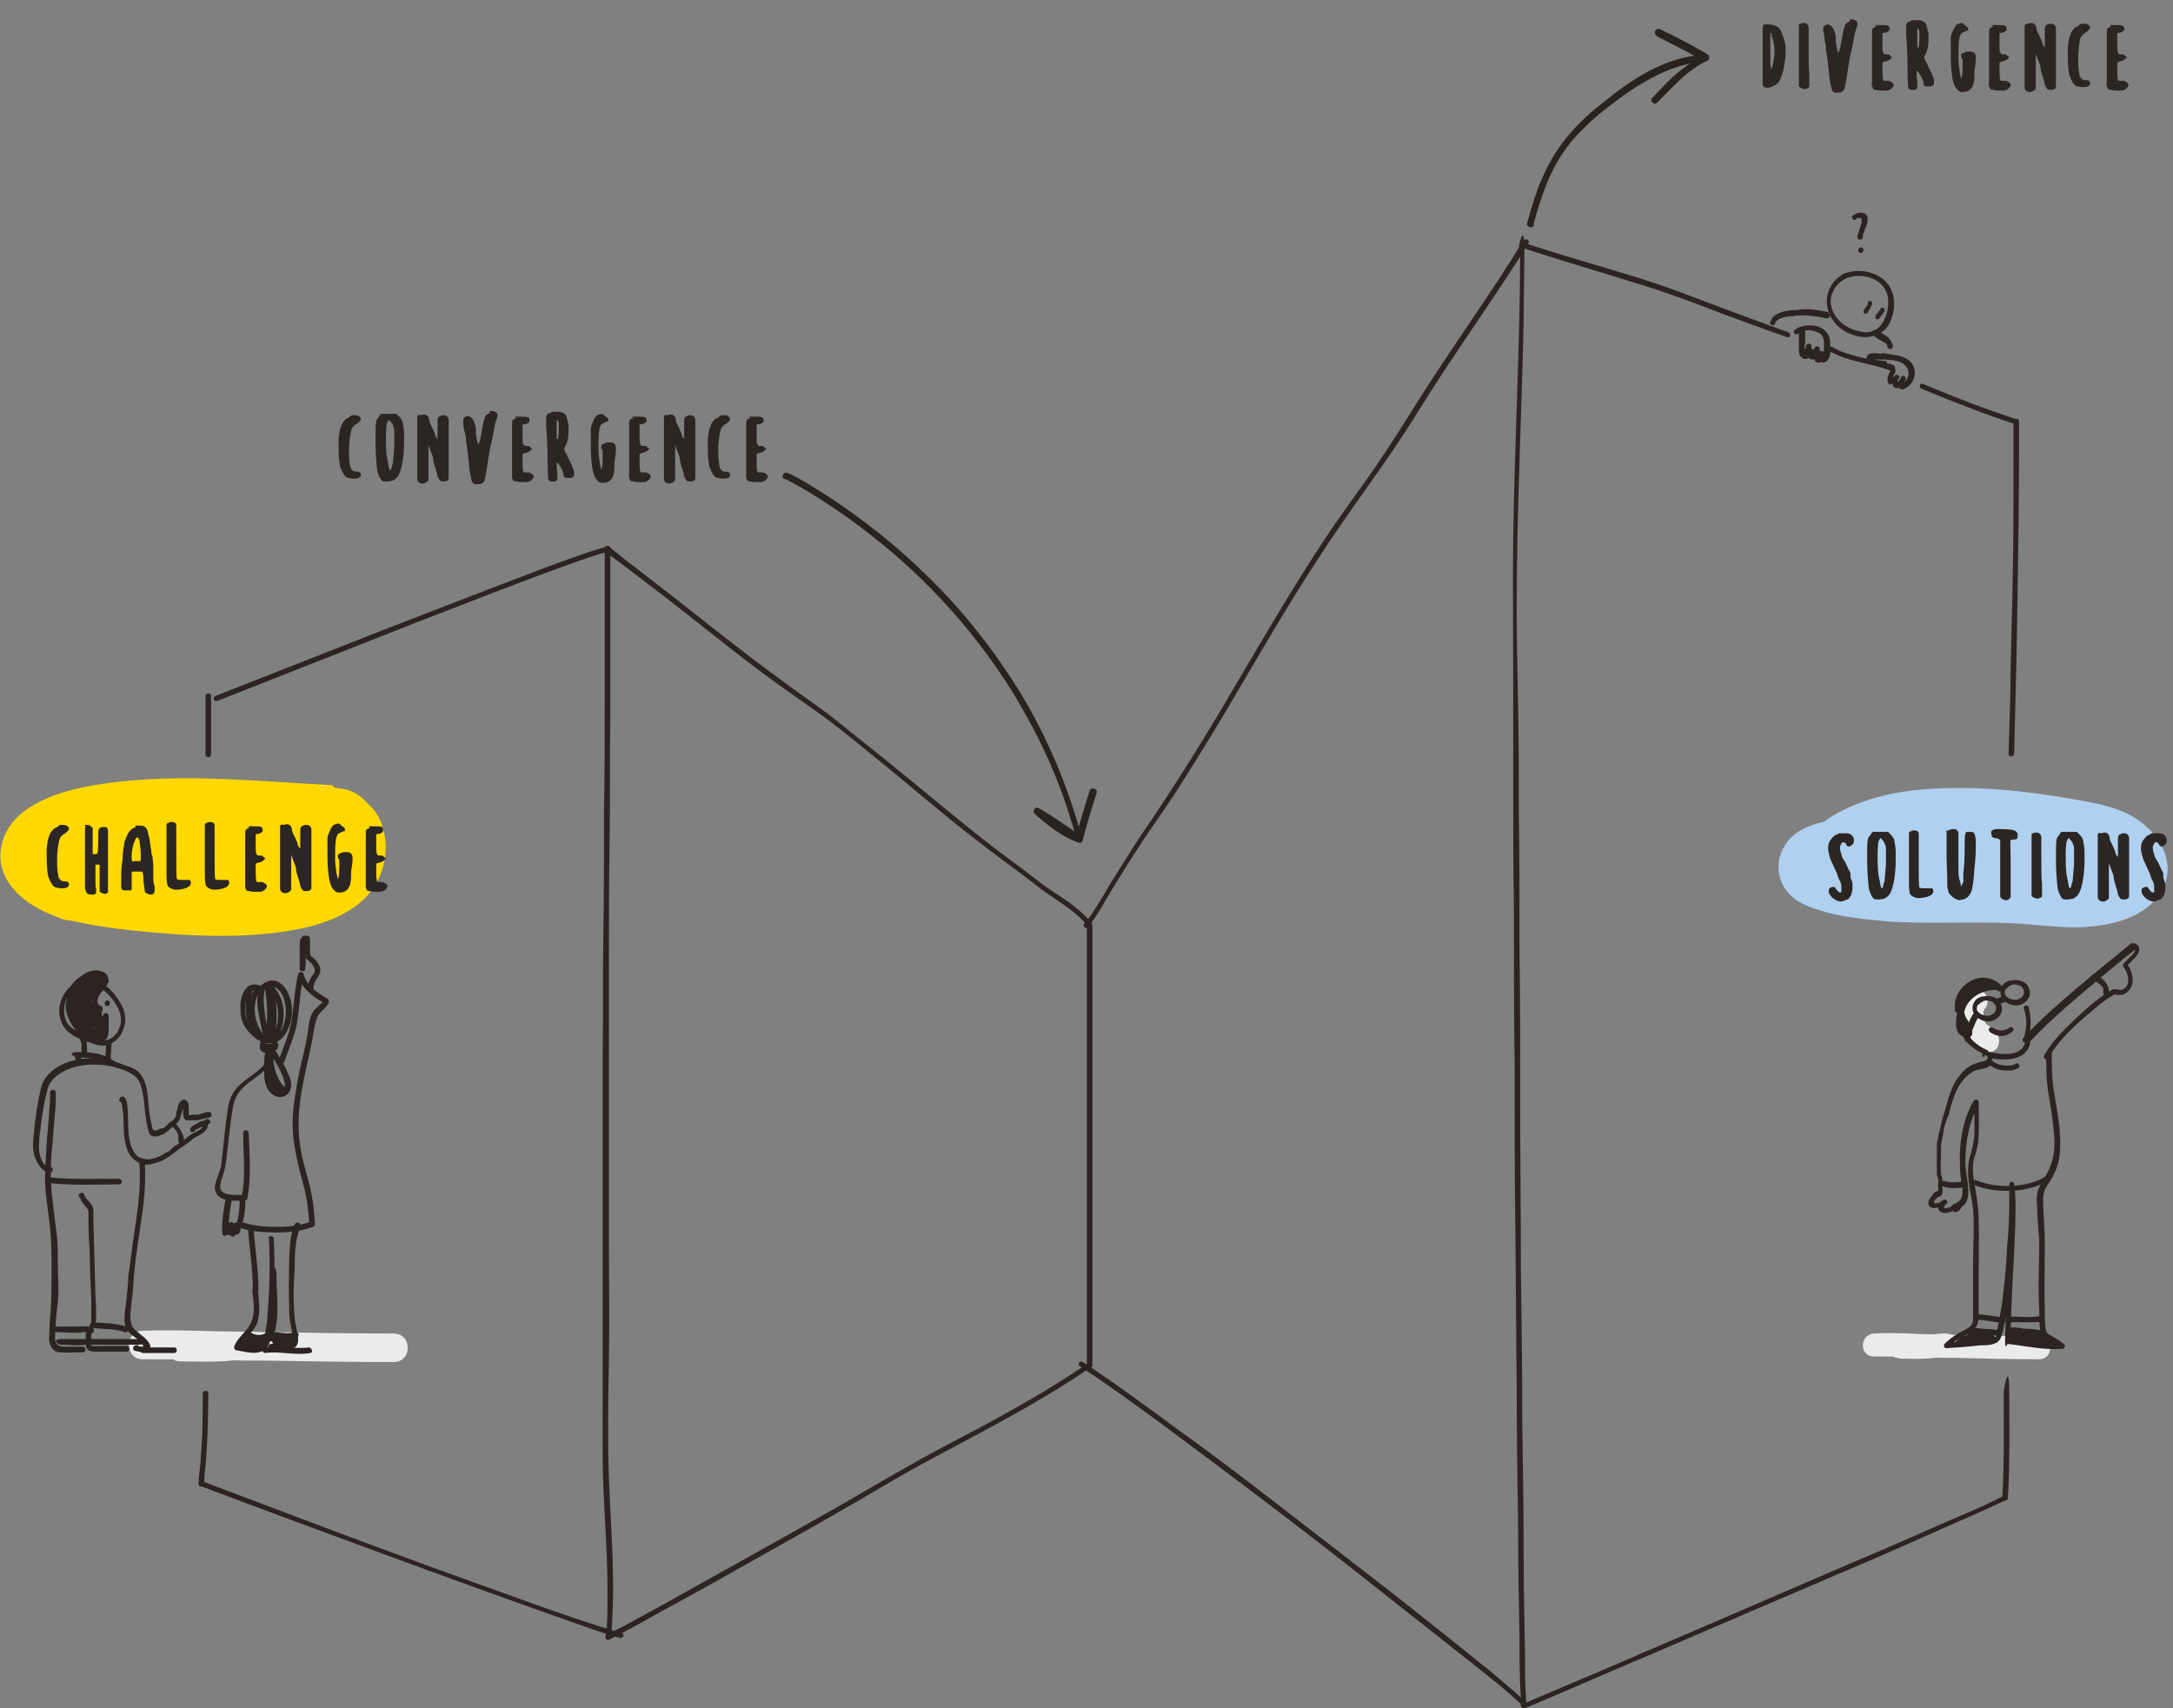 <?xml version="1.0" encoding="UTF-8"?> <svg xmlns="http://www.w3.org/2000/svg" version="1.1" viewBox="0 0 311.9 245.2"><rect x="0" y="0" width="311.9" height="245.2" fill="#808080" stroke="none"/><defs><style> .cls-1 { fill: #ffd800; } .cls-2 { fill: #ecebec; } .cls-3 { isolation: isolate; } .cls-4 { fill: #2b2523; } .cls-5 { fill: #b0d0ef; } .cls-6 { fill: #292320; } .cls-7 { fill: #2b2422; } </style></defs><!-- Generator: Adobe Illustrator 28.6.0, SVG Export Plug-In . SVG Version: 1.2.0 Build 709) --><g><g id="Camada_1"><path class="cls-1" d="M11.7,131.9c1.3-.4,2.6-.8,4-1,.4,0,.8-.2,1.1-.2-.6,0-.6,0,0,0,.7,0,1.5-.1,2.2-.2,3-.2,6-.2,9,0,6.1.3,12.1.9,18.2.9,2.6,0,5.1-2.3,5-5s-2.2-5-5-5c-12.2,0-25.3-3-37.2.9-2.5.8-4.3,3.5-3.5,6.1.8,2.5,3.5,4.4,6.1,3.5h0Z"></path><path class="cls-5" d="M301.8,116.2c-8.2-.7-16.4-.4-24.6.2-3.9.3-7.8.5-11.6,1-2.8.3-6.5.7-8.6,2.9-1.8,1.9-2.3,4.6-1,6.9,1,1.8,2.8,2.7,4.7,3.3,3.5,1.2,7.4,1.5,11.1,1.8,6.5.4,13.1-.2,19.6.4,2.8.2,5.7.6,8.5.3,3.8-.3,8.2-1.5,10.3-5,2.3-3.9,0-8-3.3-10.3-2.3-1.6-5-2.2-7.7-2.7-5.9-1.1-11.9-1.9-17.9-1.9s-11.5.6-16.8,3.2c-1.8.9-3.6,2.1-4.8,3.8-1.3,2.1-1.5,4.7-.3,6.8,1.6,2.9,5.1,4.2,8.2,4.9,3.5.7,7,.6,10.5.6,4.6,0,9.2-.4,13.8-1.2,2.7-.5,4.5-4,3.7-6.5-1-2.9-3.6-4.2-6.5-3.7-.4,0-.9.2-1.3.2-1,.2-.1,0,0,0-.7.2-1.5.2-2.3.2-1.7.2-3.4.2-5.1.3-2.8,0-5.7.2-8.6,0-.5,0-2-.4-.3,0-.5,0-1-.2-1.4-.2s-.9-.2-1.4-.3c-.3,0-.5-.2-.8-.2-.6-.2-.6-.6.3.2-.2-.2-.7-.4-.9-.5,1.1.5.9.8.5.3.5.6.9,1,1,1.8s.2,1.3,0,2.1c0,0-.7,1.4-.3.8-.7,1.3-.7.8-.2.4-.5.4-.8.6,0,.1.6-.4,1.2-.6,1.8-.9.5-.2,1.7-.6,0,0,1-.3,1.9-.7,2.9-.9.5-.1,1-.2,1.5-.3.2,0,.4,0,.6,0-1.5.4-.6,0-.1,0,1.2-.1,2.5-.2,3.7-.2,2.5,0,5,0,7.5.2,1.2,0,2.4.2,3.6.3.6,0,1.2.1,1.8.2.4,0,.8.3-.4,0,.4.1.9.1,1.3.2,2.1.3,4.1.7,6.2,1.1.5,0,.9.2,1.4.4.5.2.6.5-.3-.2.2.1.4.2.6.3.2.1,1.5,1,.7.4s0,0,0,0c.6.7-.7-1.1-.3-.4.4.8-.5-1.4-.2-.6-.2-.9-.2-1.7.2-2.6.1-.2,1.2-1.6.6-1,1.1-1,.7-.5.3-.2h-.1c-.5.3-.4.3.2,0,0,0-.6.2-.8.3-.5.2-1.1.2-1.6.3,1.3-.4.7,0,.1,0-.2,0-.5,0-.7,0-.6,0-1.2,0-1.8,0-1.3,0-2.7-.1-4-.2-2.3-.2-4.5-.4-6.9-.4-3.1,0-6.1,0-9.2,0-1.5,0-3,0-4.4-.1-.7,0-1.4,0-2.2-.1-.4,0-.9,0-1.3-.1-.3,0-1.6-.1-.3,0-1.4-.1-2.8-.5-4.1-.8-.5-.1-1.1-.4-1.6-.5,1,0,1,.5.5.2-.4-.2-.1,0,.7.6-1.2-1.2-.9.3,1.1,4.6-.5,1.7-1,1.9-2.1,2.8.5-.4.9,0-.5.2.4,0,.8-.3,1.2-.4.5-.1,1-.2,1.5-.3.4,0,1.4,0-.2,0,.3,0,.6,0,.9-.1,4-.4,7.9-.7,11.9-.9,7.8-.5,15.6-.7,23.3,0,2.8.2,5.4-2.6,5.3-5.3-.1-3.1-2.3-5-5.3-5.3h0c0,0,0,0,0,0Z"></path><path class="cls-1" d="M47.7,112.7c-11.7-.6-23.8-2-35.3.2-4.6.9-10.8,3-12.1,8.1-1.5,5.7,4.1,9.6,8.9,10.9,5.2,1.3,10.7,1.8,16,2.2,6.2.4,12.7.4,18.8-1,3-.7,6.2-2,8.4-4.2,2.7-2.8,3.7-6.9,2.4-10.6-1-2.9-4.1-5.2-7.3-4.2-2.9.9-5.3,4.2-4.2,7.3.1.4.4,1.9.2.5-.2-1.3,0-.5,0-.2,0,1.2,0-.8.2-.9,0,0,0,.4-.1.5-.3.9.8-1.5.3-.8,0,.1-.2.3-.2.4-.3.6,1.2-1.3.5-.7-.1.1-.2.2-.4.4,0,0-.1.1-.2.2-.5.5,1.3-.9.8-.6-.4.2-.7.5-1.1.7-.2,0-.4.2-.6.3,1.7-1,1.2-.5.6-.2-.5.2-1,.3-1.5.5-1.1.3-2.2.5-3.3.7-1.3.2,1.4-.2.5,0-.3,0-.7,0-1,.1-.7,0-1.3.1-1.9.2-2.7.2-5.5.2-8.2,0s-5.4-.3-8-.6c-.6,0-1.2-.1-1.8-.2-1.2-.1,1.7.2.6,0-.3,0-.6,0-.9-.1-1-.2-2-.3-3-.5-.8-.2-1.6-.3-2.3-.5-.3,0-.6-.2-.9-.2-.2,0-.7-.3.2,0,1,.4.1,0-.1,0-.3-.2-.6-.3-.8-.5-.8-.4.4.2.4.4,0-.1-.9-1,0,0,1,1.3,1.2,3.1.5,4.6-.6,1.3.3-.2-.5.8-.7.8-.3.4-.1.2.5-.4-1.2.8-.7.5.2-.1.4-.2.5-.3.2-.2,1.6-.8.6-.3s.4-.1.6-.2c.9-.3,1.8-.6,2.7-.8.5-.1,1.2-.4,1.8-.3-1.2,0-.8,0-.3,0,.4,0,.9,0,1.3-.1,1.4-.1,2.8-.2,4.2-.3,2.9-.1,5.8-.2,8.6,0,5.9.1,11.7.5,17.6.8,3.1.2,6.1-2.8,6-5.9-.2-3.4-2.6-5.8-6-5.9h0Z"></path><path class="cls-2" d="M282.5,142.7c-1.1,1.2-1.4,3-1,4.6.2.8.7,1.5,1.3,2.1.4.4.9.7,1.3,1.2.6.7,1.8.6,2.4,0,.6-.7.6-1.7,0-2.4-.3-.4-.7-.7-1.1-1-.2-.1-.4-.3-.5-.5,0,0-.2-.2,0,0s0,0,0,0c0-.1-.1-.2-.2-.4l.2.4c0-.2-.1-.5-.2-.8v.4c0-.3,0-.6,0-1v.4c0-.3,0-.5.1-.8l-.2.4c0-.1.1-.2.2-.3.1-.2-.1.1-.1.1,0,0,.1-.1.1-.2.6-.6.7-1.7,0-2.4s-1.7-.7-2.4,0h0Z"></path><path class="cls-2" d="M272.6,195c1.3,0,2.6.1,3.9,0,1,0,2.1-.4,3-.1l.4-3.3c-3.6,0-7.3-.4-10.9-.2-2.1.1-2.2,3.3,0,3.3,7.9,0,15.8.4,23.7.4,2.1,0,2.1-3.3,0-3.3-7.9,0-15.8-.4-23.7-.4v3.3c3.6-.2,7.3.2,10.9.2,1.9,0,2.2-2.7.4-3.3-1.2-.4-2.2-.1-3.4,0-1.5.1-2.9,0-4.4,0-2.1,0-2.1,3.3,0,3.3h0Z"></path><path class="cls-2" d="M25.9,195.4c1.9,0,3.8.1,5.7,0,1.6,0,3.4-.5,5-.2l.5-4c-5.5,0-11-.4-16.6-.2-2.6,0-2.7,4.1,0,4.1,12,0,24,.4,36,.4,2.7,0,2.7-4.1,0-4.1-12,0-24-.4-36-.4v4.1c5.5-.2,11,.2,16.6.2,2.3,0,2.9-3.5.5-4-1.9-.4-3.7,0-5.6,0-2,0-4.1,0-6.1,0-2.6,0-2.6,4.1,0,4.1h0,0Z"></path><path class="cls-7" d="M286.9,141.4c-1.8-.2-3.8.5-4.9,1.9-1.3,1.6-1.3,3.9-.1,5.7.7,1.1,1.9,1.9,3.1,2.4.5.2.6-.5.2-.7-1.2-.5-2.4-1.4-2.9-2.6-.5-1-.6-2.3-.2-3.4.8-1.9,3-2.8,4.9-2.6.5,0,.5-.7,0-.8h0Z"></path><path class="cls-7" d="M291.2,149.2c.3-1.5.4-3.1,0-4.6-.1-.5-.9-.3-.7.2.5,1.4.4,2.8,0,4.2-.1.5.6.7.7.2h0Z"></path><path class="cls-7" d="M281.4,173.3c1.1-.5,1.2-1.8,1.1-2.9-.1-1.2-.4-2.4-.4-3.6,0-2.8.5-5.9,2-8.4l-.7-.2c0,1.4,0,2.8,0,4.1s-.3,2.6-.7,3.9c-.6,2.4.2,4.9.5,7.2.2,2.7,0,5.5,0,8.3,0,1.4,0,2.9,0,4.3,0,.6,0,1.2,0,1.8,0,.6,0,1.2,0,1.7-.1.9-.7,1.1-1.4,1.5-1,.5-1.9,1.1-2.7,1.9-.2.2,0,.7.3.6,1.6-.1,3.2-.2,4.8-.4.8,0,1.7,0,2.4-.4.6-.3.7-1.1.9-1.7.2-1,.4-2.1.6-3.1.7-4.7.9-9.4,1-14.1,0-.9,0-1.8,0-2.6,0-.3,0-.6,0-.8,0,0,0-.2,0-.3,0-.1,0,0,0,0h-.7c.3,2.6.2,5.5,0,8.2-.1,3.4-.3,6.8-.5,10.1,0,1.4-.1,2.7-.1,4.1s.2.4.4.4c2.6.3,5.2.9,7.8.7.3,0,.5-.4.3-.6-.6-.6-1.4-1-2.1-1.4-.5-.3-.5-.4-.6-1-.1-.8-.1-1.6-.1-2.4-.1-3.2,0-6.4,0-9.6,0-1.6-.1-3.2-.2-4.8,0-.7-.1-1.6,0-2.3.1-.7.5-1.3.9-1.9.7-1.1,1.2-2.2,1.4-3.6.2-1.4.1-2.8,0-4.2-.2-1.7-.5-3.4-.8-5.2s-.3-3.6-.3-5.4c0-.5-.8-.5-.8,0,0,1.6,0,3.3.2,4.9.2,1.5.5,3,.7,4.6s.4,3.1.2,4.7-.8,2.8-1.6,4.1c-.3.4-.5.9-.7,1.4-.2.7-.2,1.5-.1,2.3,0,1.6.2,3.2.3,4.8,0,3.4-.2,6.7,0,10.1,0,.8,0,1.7.1,2.5,0,.5.2.9.5,1.2.7.6,1.8.9,2.4,1.6l.3-.6c-2.6.2-5.2-.4-7.8-.7l.4.4c0-6.2.6-12.3.7-18.5,0-1.3,0-2.7-.2-4,0-.4-.6-.5-.7-.1,0,.3,0,.6,0,.9,0,.6,0,1.3,0,1.9,0,2-.1,4-.3,6-.1,2.4-.3,4.8-.6,7.2-.1,1.1-.3,2.2-.5,3.3,0,.5-.2.9-.3,1.4,0,.4-.1,1-.3,1.3-.3.5-1.5.5-2,.5-1.7.1-3.4.2-5.1.4l.3.6c.8-.8,1.6-1.3,2.6-1.8.5-.3,1.1-.5,1.4-1.1.5-.8.4-1.8.4-2.7,0-1.4,0-2.8,0-4.2,0-2.9.1-5.8,0-8.6,0-1.3-.2-2.6-.4-3.9s-.5-2.6-.4-3.8c0-.8.3-1.4.5-2.2s.3-1.4.3-2.1c.1-1.6,0-3.2,0-4.8,0-.4-.5-.5-.7-.2-1.4,2.3-1.9,5.1-2,7.7,0,1.3,0,2.5.2,3.8.2.9.5,2.6-.6,3.1-.4.2,0,.9.4.6h0Z"></path><path class="cls-7" d="M291.2,149.7c2.3-2.5,4.9-4.8,7.5-7s5.3-4.5,8-6.6h-.5c.3.2.3.2.2.5-.1.2-.3.4-.5.6-.4.4-.8.8-1.1,1.1-.1.1-.1.4,0,.5.6.7,1.1,2.4.1,3.1-.5.4-1.1,0-1.6.1-.3.1-.6.4-.9.5-2.2,1.5-4.2,3.4-6.1,5.3-1.1,1.1-2.1,2.3-2.9,3.7-.2.4.4.8.6.4,1.5-2.7,4-4.9,6.4-6.9.9-.8,1.8-1.5,2.8-2.1,0,0,.3-.2.4-.2-.3,0,.2.1.3.1.2,0,.3,0,.5,0,.5,0,1-.4,1.3-.8.8-1.1.3-2.8-.5-3.8v.5c.7-.7,3-2.5,1.2-3.3-.2,0-.3,0-.5,0-2.7,2.2-5.4,4.4-8,6.6s-5.2,4.5-7.5,7c-.3.4.2.9.5.5h0,0Z"></path><path class="cls-7" d="M285.7,148.2c.5.3,1,.5,1.6.5.6,0,1.2-.3,1.6-.7.2-.1.1-.4,0-.5s-.4-.1-.5,0c-.3.3-.8.4-1.2.4-.4,0-.8-.2-1.2-.4-.2-.1-.4,0-.5.1-.1.2,0,.4.1.5h0Z"></path><path class="cls-7" d="M284.9,151.4c.2,0,.5.3.4.6,0,.2-.4.2-.5.3-.4.1-.8.2-1.1.3-.8.2-1.6.8-2.2,1.5-1.1,1.2-1.7,2.9-2.1,4.5-.2.7-.4,1.3-.6,2-.2.7-.3,1.4-.5,2.1-.1.6-.3,1.1-.3,1.7v2.6c0,.4,0,.9,0,1.4,0,.3.1.6.2.9,0,.4,0,.7,0,1.1s.1.5-.2.6c-.3.1-.4.2-.6.5-.3.4-.7.8-.6,1.3.2,1.1,2,.4,2.6,0,.3-.2,0-.8-.4-.6-.6.2-1.2,1.2-.5,1.7s1.9,0,2.4-.6l-.5-.5c-.3.3-.5.9,0,1.1.5.3,1-.3,1.2-.7s-.4-.8-.6-.4c0,0,0,.1-.1.2,0,.1,0,.2,0,.4.3-.4-.2-.9-.5-.5-.2.2-.5.4-.9.5,0,0-.4,0-.4,0-.2-.1,0-.3.1-.4l-.4-.6c-.2.2-.7.3-.9.3-.3,0-.4,0-.3-.2.1-.3.4-.6.6-.7.2,0,.4-.1.5-.3.2-.3.1-.7.1-1.1,0-.3,0-.7,0-1,0-.3-.1-.6-.2-.9-.1-.9,0-1.8,0-2.7v-1.2c0-.6.2-1.2.3-1.8.1-.7.2-1.4.5-2,.1-.4.3-.7.4-1.1.1-.6.3-1.2.5-1.8.5-1.7,1.5-3.4,3.1-4.2.7-.3,1.7-.2,2.3-.8s.1-1.8-.7-1.9c-.5,0-.7.7-.2.7h0Z"></path><path class="cls-7" d="M284.4,143.1c-.9.1-1.5,1.2-1.2,2.1.3.8,1.1,1.3,1.9,1.4s1.7-.3,2.1-1.1c.4-.8,0-1.9-.8-2.3-.9-.4-2.1-.3-2.8.4-.3.4.2.9.5.5.5-.5,1-.6,1.6-.4.5.1.9.6.8,1.2-.1.5-.7.9-1.2.9-.5,0-1.1-.2-1.4-.6-.2-.2-.2-.5-.1-.8s.4-.5.7-.6c.2,0,.3-.3.3-.5,0-.2-.3-.3-.5-.3h0s0,0,0,0Z"></path><path class="cls-7" d="M288.4,140.8c-.9.1-1.5,1.2-1.2,2.1.3.8,1.1,1.3,1.9,1.4s1.7-.3,2.1-1.1c.4-.8,0-1.9-.8-2.3-.9-.4-2.1-.3-2.8.4-.3.4.2.9.5.5.5-.5,1-.6,1.6-.4.5.1.9.6.8,1.2-.1.5-.7.9-1.2.9-.5,0-1.1-.2-1.4-.6-.2-.2-.2-.5-.1-.8s.4-.5.7-.6c.2,0,.3-.3.3-.5,0-.2-.3-.3-.5-.3h0s0,0,0,0Z"></path><path class="cls-7" d="M287.5,143h0s0,0,0,0c-.4.1-.8.3-1.1.5,0,0-.1.1-.2.2,0,0,0,.2,0,.3s.1.1.2.2.2,0,.3,0c.1-.1.3-.2.5-.2h0c.2,0,.4-.1.6-.2,0,0,.1-.1.2-.2,0,0,0-.2,0-.3s-.1-.1-.2-.2h-.1c0,0-.1,0-.2,0h0Z"></path><path class="cls-7" d="M283.4,145.3c-.4.5-.7,1.1-.9,1.8-.3.7-.5,1.3-.5,2.1,0,.5.7.5.8,0,0-.6.2-1.2.5-1.8.2-.5.4-1.1.8-1.5.1-.2.1-.4,0-.5s-.4-.2-.5,0h0Z"></path><path class="cls-7" d="M23,162c-.4.2-.9.5-1.1,0-.1-.2-.1-.6-.2-.8-.2-.9-.3-1.8-.4-2.7-.1-1.5-.2-3.2-1.2-4.4-.5-.6-1.2-.9-1.9-1.1-.8-.3-1.5-.6-2.4-.8-1.7-.4-3.5-.4-5.1,0-2,.4-4.3,1.8-4.8,3.9s-.8,4.1-1,6.2c-.1,1.1-.3,2.3,0,3.4s1.1,2.6,2.3,2.6c.5,0,.5-.8,0-.8-1.1,0-1.5-1.6-1.6-2.4,0-1,0-2,.2-3,.2-1.9.5-3.8,1-5.7.5-2.1,3.1-3.2,5.1-3.5,1.7-.2,3.4-.1,5,.4.7.2,1.5.5,2.1.9.7.4,1.1,1.1,1.3,1.9.5,1.7.4,3.6.8,5.3.1.5.2,1.2.5,1.5.6.5,1.4.1,1.9-.2.5-.2,0-.9-.4-.7h0,0Z"></path><path class="cls-7" d="M23.5,162.7c.5-.2.8-.6,1.2-.9.3-.3.6-.5.9-.8.3-.4.3-.9.5-1.3l.2-.7c0-.1.1-.4.3-.4h-.3c-.1-.1,0,0,0,.1,0,.1,0,.2,0,.3,0,.2,0,.4,0,.6,0,.4,0,1,.4,1.2.2,0,.5,0,.7,0,.2,0,.4,0,.7,0,.4,0,.7-.1,1-.2.3,0,.6-.2.9-.2.5,0,.5-.8,0-.8-.6,0-1.1.3-1.6.4-.3,0-.5,0-.8,0,0,0-.6.1-.6.1.1.1.2.2.1,0v-.9c0-.4,0-.9-.3-1.2-.4-.4-.9,0-1.1.4-.1.2-.2.4-.2.6,0,.3-.2.5-.2.8s0,.5-.3.8c-.1.2-.3.3-.5.4-.5.4-.8.8-1.3,1.1-.5.2,0,.9.4.7h0Z"></path><path class="cls-7" d="M28.1,162.1h0c0-.1,0,0,0,0h0c0,0,0-.1,0,0,0,0,0,0,0,0,0,0,0,0,.1,0,.2-.1.4-.2.6-.3,0,0,.2,0,.2-.1,0,0,0,0,0,0,0,0,0,0,0,0,0,0,.1,0,.2,0,.3,0,.5-.2.8-.4.2-.1.3-.4.1-.5-.1-.2-.4-.3-.5-.1-.1,0-.2.1-.4.2,0,0,0,0,0,0,0,0,0,0,0,0,0,0-.1,0-.2,0-.2,0-.4.2-.6.3-.4.2-.9.4-1.1.8,0,.2,0,.4.1.5.2,0,.4,0,.5-.1h0,0Z"></path><path class="cls-7" d="M7.2,156.8c0,1.6-.2,3.3-.3,4.9-.2,2-.3,4-.4,6-.2,2.9.4,5.8.7,8.7.2,1.9.2,3.8.2,5.8s0,3.8-.1,5.7c-.1,1-.2,2.1-.2,3.1,0,.7-.2,1.5.2,2.2.2.5.7.9,1.3.9,1.1.1,2.2,0,3.3,0,.5,0,.5-.8,0-.8-.9,0-1.7,0-2.6,0-.9,0-1.4-.3-1.4-1.3,0-1.7.2-3.4.4-5.1.2-1.8,0-3.6,0-5.5s0-3.5-.3-5.3c-.3-2.8-.8-5.6-.7-8.4,0-1.9.3-3.8.4-5.6.1-1.8.4-3.6.3-5.3,0-.5-.8-.5-.8,0h0Z"></path><path class="cls-7" d="M11.5,171.9c.1.5.5.9.8,1.3.2.2.4.5.4.7,0,.4,0,.8,0,1.2,0,1.8.1,3.5.2,5.3,0,2,.1,3.9.2,5.9,0,.7,0,1.5,0,2.2,0,.4,0,.8,0,1.2,0,.4-.4.8-.6,1.2-.2.4-.2.7-.2,1.1,0,.5-.1,1.5.4,1.8.3.2.6.2.9.2.5,0,1,0,1.5,0,1,0,2.1,0,3.1,0,.5,0,.5-.8,0-.8-.9,0-1.8,0-2.6,0s-.8,0-1.2,0c-.3,0-1.1.1-1.3-.1-.1-.2,0-.8,0-1,0-.4,0-.8.2-1.2.2-.5.5-1,.5-1.6,0-1.1,0-2.2-.1-3.3-.1-3.6-.2-7.3-.3-10.9,0-.4,0-.9,0-1.4,0-.9-1-1.4-1.3-2.2-.1-.5-.9-.3-.8.2h0Z"></path><path class="cls-7" d="M19.6,193.1h-.2c-.4.2-.4.7,0,.8.6.1,1.6.4,2-.1.6-.7-.4-1.6-.9-2-.4-.3-.7-.6-1.1-.9-.5-.5-.6-.9-.7-1.6,0-1.5.3-2.9.4-4.4.2-4.1,1-8.1,1.5-12.1.2-1.9.3-3.9.2-5.9,0-.5-.8-.5-.8,0,.3,3.6-.3,7.1-.8,10.6-.3,1.9-.5,3.9-.8,5.8,0,.9-.1,1.8-.2,2.7-.1,1.3-.4,2.6-.3,3.9.1,1.1,1,1.7,1.8,2.3.2.2.4.3.6.5,0,0,.2.2.2.3s0,.3.2.2c-.2.2-1,0-1.2-.1v.8h.2c.5-.2.3-1-.2-.8h0Z"></path><path class="cls-7" d="M29.1,161.7c-.2.5-.9.7-1.3.9-.3.2-.7.4-1,.7-.4.4-.9.7-1.4,1-.4.2-.7.5-1,.8-.2.2-.5.3-.7.4-.3.2-.6.4-.9.5-.9.4-1.8.6-2.8.1-.1,0-.2,0-.3-.2-.4-.3-.6-.8-.8-1.2-.7-1.8-.4-3.8-.6-5.7,0-.4-.1-1.5-.7-1.6-.5,0-.7.7-.2.8-.2,0-.1-.2,0,0,.2.6.2,1.2.3,1.8.1,1.9-.1,4,.9,5.7.4.6.9,1,1.5,1.3.9.4,2,0,2.9-.3,1-.4,1.8-1.1,2.6-1.7.6-.4,1.2-.8,1.8-1.3.7-.7,2.1-.9,2.4-2,.2-.5-.6-.7-.8-.2h0s0,0,0,0Z"></path><path class="cls-7" d="M7,169.8c3.4.4,6.7.2,10.1.2.5,0,.5-.8,0-.8-3.4,0-6.7.1-10.1-.2-.5,0-.5.7,0,.8h0Z"></path><path class="cls-7" d="M13.4,190.6c1.5.2,3.1.1,4.5.6.5.2.7-.6.2-.8-1.5-.5-3.2-.5-4.8-.6-.2,0-.4.2-.4.4s.2.4.4.4h0Z"></path><path class="cls-7" d="M7.9,191.2c1,0,2,.1,3,.1.3,0,.7,0,1-.1.2,0,.6,0,.9.1.4.3.9-.2.6-.6-.6-.5-1.5-.3-2.2-.3-.5,0-.9,0-1.4,0-.6,0-1.2,0-1.8,0-.5,0-.5.8,0,.8h0Z"></path><path class="cls-7" d="M10.8,151.6c0,.3,0,.6.2.8,0,.1,0,.2.2.2,0,0,.2,0,.3,0s.2,0,.2-.2,0-.2,0-.3c0-.2-.1-.4-.1-.6h0c0,.1,0,0,0,0,0-.1,0-.2-.1-.3s-.2-.1-.3-.1-.2,0-.3.1-.1.2-.1.3h0Z"></path><path class="cls-7" d="M11.2,151.8c1.6,0,3.5.1,4.8,1.2.4.3.9-.2.5-.6-1.4-1.2-3.5-1.4-5.3-1.4s-.5.8,0,.8h0Z"></path><path class="cls-7" d="M24.7,161.6c.3.4.6.6.8,1.1,0,.1.1.2.1.3,0,0,0,0,0,0,0,0,0,0,0,0,0,0,0,.1,0,.2,0,.1,0,.2,0,.3,0,0,0,0,0,0v.3c0,.2.2.4.4.4s.4-.2.4-.4c0-1.1-.7-2-1.4-2.8-.1-.2-.4-.1-.5,0-.2.2-.1.4,0,.6h0Z"></path><path class="cls-7" d="M11.3,148.7c.1.4.3.7.4,1.1,0,0,0,.1,0,.2,0,0,0,0,0,0h0c0,.1,0,.2,0,.2,0,.2,0,.4,0,.7s.2.4.4.4.4-.2.4-.4c0-.4,0-.9-.1-1.3,0-.4-.2-.8-.4-1.1,0-.2-.2-.3-.5-.3-.2,0-.3.3-.3.5h0Z"></path><path class="cls-7" d="M15.2,149.9c0,.7,0,1.3-.1,2,0,.2.2.4.4.4.2,0,.4-.2.4-.4,0-.7.1-1.3.1-2s-.2-.4-.4-.4-.4.2-.4.4h0Z"></path><path class="cls-7" d="M11.9,141c-1.4,1-2.8,2.2-2.4,4.1s1.8,3.6,3.4,4.5c.8.4,1.7.6,2.6.4.8-.3,1.5-.9,1.9-1.6.5-.9.7-1.9.5-2.9s-.8-1.9-1.4-2.7-1.4-1.5-2.3-1.8-2,0-2.8.5c-.4.2,0,.9.4.7.6-.4,1.4-.6,2.1-.5.7.1,1.2.6,1.7,1.1,1.1,1.2,2.2,2.9,1.6,4.6-.5,1.5-1.9,2.4-3.5,1.7-1.4-.7-2.6-2.1-3-3.5-.2-.8-.2-1.6.2-2.2s1.1-1.2,1.8-1.6c.4-.3,0-1-.4-.7h0Z"></path><path class="cls-7" d="M12.3,140.6c.5-.4,1.2-.6,1.9-.4.5.2.6.5.4,1-.2.5-.6.9-1,1.2-.6.5-1.2.9-1.9,1.1l.2.8c1.3-.5,2.8-1.6,2.9-3.2,0-.4-.4-.5-.7-.3-.7.6-1.3,1.3-2,1.9l.5.6c.7-.9,1.3-1.7,1.6-2.8,0-.2-.1-.5-.4-.5-1.6.2-2.9,1.8-2.9,3.4,0,.4.5.5.7.2.7-1,1.3-2.1,2.3-2.8.3-.2.2-.6,0-.7-2.2-.8-3.8,1.7-4.1,3.6,0,.6-.1,1.1,0,1.6,0,.3.5.4.7,0,.5-.8.7-1.6,1.2-2.4l-.7-.4c-.4.6-.6,1.4-.8,2.1-.1.5.6.7.8.2.2-.6.4-1.3.7-1.9.2-.4-.4-.8-.7-.4-.4.8-.7,1.6-1.2,2.4h.7c-.3-.9.1-2.1.6-3s1.4-1.6,2.5-1.2v-.7c-1.2.8-1.8,2-2.6,3.1l.7.2c0-1.1.9-2.5,2.1-2.6l-.4-.5c-.3.9-.8,1.7-1.4,2.4-.1.2-.2.4,0,.5.1.1.4.2.5.1.8-.6,1.4-1.3,2.2-2l-.7-.3c0,1.2-1.4,2.1-2.3,2.4-.5.2-.3.9.2.8.9-.3,1.7-.8,2.4-1.4.5-.5,1-1,1.2-1.7.2-.8-.2-1.4-1-1.6-.9-.3-1.8,0-2.6.5-.4.3,0,1,.4.7h0s0,0,0,0Z"></path><path class="cls-7" d="M14.9,140.7c-1.1,1-2.9,3.8-.7,4.6l-.2-.6c-.4.9,0,1.7-.1,2.6-.2.8-.6,1.2-1.3,1.5-.5.2-.3.9.2.8.8-.3,1.4-.8,1.7-1.6.2-.4.3-.9.2-1.4,0-.5-.2-1.1,0-1.6.1-.2,0-.5-.2-.6-1.4-.5.5-2.7,1-3.3.4-.3-.2-.9-.6-.6h0Z"></path><path class="cls-7" d="M11.9,143.4c-.9.5-1.3,1.6-1.3,2.6,0,.4.4.5.7.3.8-.7,1.2-1.6,1.6-2.5.2-.4-.5-.7-.7-.3-.7,1.3-1,2.9-.5,4.3,0,.2.3.4.6.2,1.4-.7,1-2.7.9-4,0-.4-.6-.6-.8-.1-.3,1.2-.2,2.5.2,3.7.1.3.6.4.8,0,.2-.7.2-1.4.2-2l-.7.2c.6.9,1,1.8,1.1,2.8,0,.2.3.3.5.3.2,0,.3-.3.3-.5-.2-1.4-.7-2.6-1.2-3.9-.2-.5-.9-.3-.8.2.3,1,1,1.9,1,2.9,0,0,0,.2,0,.2,0,0,0,0,0,0,0,0,0,0,0,0,0,0,0,0,0,0,0,0,0,0,0,0,0,0-.1,0-.2-.1-.1,0-.3-.3-.5-.5-.2-.3-.4-.5-.5-.8-.3-.5-.5-1.1-.9-1.5-.2-.2-.6,0-.7.2-.3.8.1,1.9.6,2.5s1.2,1.5,2.1,1.3c.3,0,.4-.5.2-.7-.9-.9-1.9-1.7-2-3.1h-.8c.2,1.7,1.4,2.8,2.6,3.9.1.1.4.2.6,0,.5-.7.6-1.6.2-2.3-.2-.3-.8-.2-.7.2,0,.5,0,1,0,1.5h.8c0-.3,0-.5,0-.8,0-.5-.8-.3-.8.2,0,.2,0,.4,0,.6,0,.5.8.5.8,0s0-1,0-1.5l-.7.2c.2.4.2,1-.1,1.4h.6c-1-.9-2.1-2-2.3-3.4,0-.2-.2-.4-.4-.4s-.4.2-.4.4c0,.8.2,1.5.7,2.1s1,1.1,1.5,1.6l.2-.7c0,0-.1,0-.3,0,0,0-.2-.1-.3-.2-.3-.2-.5-.5-.7-.8-.3-.5-.6-1.2-.4-1.8l-.7.2s0,0,0,0c0,0,0,0,0,0,0,0,0,0,0,.1,0,.1.1.2.2.4.2.3.3.6.5.9.3.6.7,1.2,1.2,1.6.5.3,1.2.1,1.5-.5s0-1.3-.2-1.9c-.1-.4-.3-.7-.4-1.1,0-.1-.1-.3-.2-.4,0,0,0,0,0,0,0,0,0,0,0,0,0,0,0,0,0-.1l-.8.2c.5,1.3,1,2.6,1.2,3.9l.8-.2c-.2-1.1-.6-2.1-1.2-3-.2-.3-.7-.2-.7.2,0,.6,0,1.2-.2,1.8h.8c-.4-1-.5-2.2-.2-3.2h-.8c0,.5.2,1.1.1,1.8,0,.5-.1,1.1-.6,1.4l.6.2c-.4-1.2-.1-2.6.4-3.7l-.7-.3c-.3.8-.7,1.6-1.4,2.2l.7.3c0-.7.2-1.5.9-1.9.4-.2,0-.9-.4-.7h0Z"></path><path class="cls-7" d="M14.2,141.4c.5,0,.5-.8,0-.8s-.5.8,0,.8h0Z"></path><path class="cls-7" d="M13.4,139.8c-2.4.7-4.8,2.4-4.9,5.2,0,1.2.4,2.3,1.3,3.1s2.1,1.2,3.2,1.5c.5.1.7-.6.2-.8-1-.3-1.9-.6-2.8-1.2s-1.2-1.6-1.2-2.6c0-2.4,2.3-3.8,4.4-4.4.5-.1.3-.9-.2-.8h0Z"></path><path class="cls-7" d="M10.2,144.4c-.2.8.2,1.7.6,2.3.5.7,1.2,1.4,2,1.7.6.2,1.6.1,1.7-.7,0-.3,0-.6-.2-.9-.1-.4-.3-.8-.5-1.3-.2-.5-.4-1-.6-1.5,0-.2-.1-.4-.2-.6,0,0,0-.1,0-.2v-.2c0,0,0,0,0,0h-.8c0,1.2.2,2.6.5,3.9.1.5.9.3.8-.2-.3-1.2-.4-2.5-.4-3.8,0-.4-.7-.6-.8-.1-.1.7.2,1.5.4,2.1.3.8.6,1.5.8,2.3,0,0,0,.1,0,.2,0,0,0,0,0,.1,0,.1,0,0,0,0h0c0,.2,0,.1,0,.1h0s0,0,0,0c0,0,0,0,0,0,0,0,0,0,0,0,0,0-.2,0-.1,0-.1,0-.2,0-.3,0-.6-.1-1.2-.7-1.6-1.2-.2-.3-.5-.7-.6-1,0-.1-.1-.4-.1-.5s0-.2,0-.2c0,0,0-.1,0,0,0,0,0,0,0-.1.2-.5-.6-.7-.8-.2h0Z"></path><path class="cls-7" d="M11.9,144.7c0,.5.2.9.3,1.4,0,.2.3.3.5.3.2,0,.3-.3.3-.5,0-.4-.2-.8-.2-1.1h0c0,.1,0,0,0,0,0-.1,0-.2-.1-.3,0,0-.2-.1-.3-.1s-.2,0-.3.1c0,0-.1.2-.1.3h0,0Z"></path><path class="cls-7" d="M15.4,144.4c.5,0,.5-.8,0-.8s-.5.8,0,.8h0Z"></path><path class="cls-7" d="M37.5,141.5c-.8-.3-1.7-.3-2.2.4-.5.6-.7,1.4-.8,2.2,0,1,0,1.9.4,2.8s1.2,1.7,2,2.3c.7.4,1.5.7,2.3.5.7-.1,1.3-.6,1.7-1.2.9-1.3,1.2-3.1.9-4.6-.2-1-.7-2.2-1.6-2.8-1-.7-2.1-.3-2.9.5-.4.4.2.9.5.6.6-.6,1.3-.9,2-.3.6.5,1,1.3,1.1,2.1.3,1.2.1,2.7-.5,3.8-.5,1-1.5,1.6-2.6,1.1-1.5-.6-2.6-2.3-2.6-3.9,0-.7,0-1.5.4-2.2s1-.7,1.7-.5c.5.2.7-.6.2-.8h0Z"></path><path class="cls-7" d="M37.4,149.6c-.1.4-.2.8,0,1.1.2.3.5.4.9.5.3,0,.7,0,.9-.2.3-.1.5-.3.7-.6,0-.2.1-.4,0-.6s-.2-.4-.3-.6-.4-.2-.5,0-.2.4,0,.6h0c0,.1,0,0,0,0,0,0,0,0,0,0,0,0,0,0,0,0,0,0,0,0,0,0,0,0,0,0,0,0,0,0,0,0,0,0,0-.1,0,0,0,0h0s0-.1,0,0c0,0,0,0,0,0,0,0,0,0,0,0,0,0,0,0,0,0,0,0,0,0,0,0,0,0,0,0,0,0,0,0,0,0,0,0,0,0,0,0,0,0s0,0,0,0c0,0,0,0,0,0,0,0,0,0,0,0,0,0,0,0-.2,0,0,0-.2,0,0,0,0,0,0,0,0,0,0,0-.1,0-.2,0,0,0,0,0,0,0h0s0,0,0,0h-.3s.1,0,0,0c0,0,0,0-.2,0h0s.1,0,0,0c0,0,0,0,0,0,0,0,0,0,0,0,0,0,0,0,0,0s0,0,0,0c0,0,0,0,0,0,0,0,0,0,0,0s0,0,0,0c0,0,0,.1,0,0,0,0,0,0,0,0,0,0,0,.1,0,0v-.2c0,0,0,.1,0,0,0,0,0,0,0,0,0-.1,0-.2,0-.3s0-.2,0-.3-.1-.2-.2-.2c0,0-.2,0-.3,0s-.1.1-.2.2h0Z"></path><path class="cls-7" d="M38.1,150.9c-.2.9-.2,1.8-.2,2.7,0,1,.1,2.3.8,3.1s1.8,1.1,2.6.3.5-2.1,0-3c-.4-1.1-1.1-2.1-1.7-3.1-.2-.4-.9,0-.7.4.4.8.9,1.5,1.3,2.3.3.7.9,1.9.6,2.6-.1.3-.5.5-.8.5-.3,0-.6-.1-.8-.4-.5-.7-.6-1.8-.7-2.6,0-.6,0-1.1,0-1.6,0-.4,0-.7.1-1.1,0-.5-.7-.7-.8-.2h0Z"></path><path class="cls-7" d="M42.8,139.8c-.5,2.1-.6,4.3-.9,6.4s-1.2,4-1.9,6c-.2.5.6.7.8.2.7-2,1.6-3.9,1.9-6s.4-4.3.9-6.4c.1-.5-.6-.7-.8-.2h0Z"></path><path class="cls-7" d="M42.9,140.5c.7,1.6,2.2,2.7,3.7,3.5v-.5c-.5.7-1.3,1.1-1.7,1.8-.5.8-.6,1.8-.7,2.7-.3,2.3-1,4.5-1.4,6.7s-.8,4.4-.8,6.7.5,4.4,1,6.6c.3,1.2.7,2.4.9,3.6.3,1.4.4,2.8.5,4.1,0,.5.8.5.8,0-.1-2.2-.4-4.4-1-6.5s-1.2-4.3-1.3-6.5c-.3-4.5,1-8.9,1.9-13.3.2-1.1.3-2.2.7-3.3.3-.9,1.3-1.3,1.7-2.2,0-.2,0-.4-.1-.5-1.4-.8-2.8-1.7-3.4-3.2-.2-.5-.9,0-.7.4h0Z"></path><path class="cls-7" d="M38.5,152c-.8,1.4-2.2,2.2-3.5,3.2-1.4,1.1-2.1,2.3-2.3,4-.4,2.5-.6,5.1-.9,7.6,0,.8-.4,1.5-.6,2.2-.2.6-.5,1.3-.3,1.9.4,1.6,2.7,1.5,3.9,1.4.5,0,.5-.8,0-.8-.8,0-3.2.2-3.2-1.1,0-.7.3-1.4.5-2,.2-.7.3-1.3.4-2.1.3-2.4.5-4.8.9-7.2.2-1.6,1-2.7,2.3-3.7s2.6-1.8,3.5-3.2c.3-.4-.4-.8-.7-.4h0Z"></path><path class="cls-7" d="M32.4,172c-.3,1.6-.6,3.3-.5,5,0,.3.3.5.6.3.2-.1.3-.2.4-.4.3-.4-.2-.9-.5-.6,0,0-.1.2-.2.2l.6.3c0-1.6.2-3.2.5-4.8,0-.2,0-.4-.3-.5-.2,0-.5,0-.5.3h0Z"></path><path class="cls-7" d="M32.8,175.7c0,.3,0,.7-.1,1h0s0,0,0,.1c0,.1,0,.2,0,.3,0,0,.1.2.2.2.2,0,.4,0,.5-.3,0-.3,0-.7.1-1h0s0,0,0-.1c0-.1,0-.2,0-.3,0,0-.1-.2-.2-.2-.2,0-.4,0-.5.3h0Z"></path><path class="cls-7" d="M33.5,175.8c-.2.4-.3.8-.4,1.2,0,.1,0,.2,0,.3,0,0,.1.2.2.2.2,0,.4,0,.5-.3,0-.4.2-.8.4-1.2,0,0,0-.2,0-.3s-.1-.2-.2-.2c0,0-.2,0-.3,0s-.1.1-.2.2h0Z"></path><path class="cls-7" d="M34.4,172.2c0,1.6-.2,3.1-.8,4.5-.2.5.6.7.8.2.5-1.5.9-3.1.8-4.8,0-.5-.8-.5-.8,0h0Z"></path><path class="cls-7" d="M34.6,176.3c1.7.5,3.4.6,5.2.6s3.5-.2,5.1-.8c.5-.2.3-.9-.2-.8-1.5.6-3.2.8-4.8.8s-3.3-.1-4.9-.6c-.5-.1-.7.6-.2.8h0Z"></path><path class="cls-7" d="M42.4,175.5c-.8,1.7-.8,3.5-.9,5.4,0,2.1-.1,4.2,0,6.3,0,.9,0,1.9.2,2.8.1.7.3,1.3.3,2,0,.8-.5.9-1.2.9s-1.3-.1-1.9,0c-.5,0-.5.8,0,.8,1.1,0,2.9.5,3.7-.6.3-.5.2-1.1.1-1.6-.1-.7-.3-1.4-.4-2.2-.2-2.3-.2-4.7,0-7,0-2.1,0-4.2.8-6.2.2-.5-.5-.9-.7-.4h0Z"></path><path class="cls-7" d="M38.6,177.7c.2,3.6.1,7.3-.2,10.9,0,.9-.2,1.7-.3,2.6,0,.6,0,1.5-.7,1.9-.9.5-2.4,0-3.3-.1l.3.5c.5-1.4,2-2.2,2.5-3.6s.3-3.2.1-4.7c0-.5-.8-.5-.8,0,.2,1.5.5,3.3-.2,4.7-.6,1.3-1.9,2-2.4,3.4,0,.2,0,.4.3.5,1.2.2,2.5.6,3.6.2,1.5-.5,1.4-2.4,1.5-3.7.4-4.2.5-8.4.3-12.5,0-.5-.8-.5-.8,0h0s0,0,0,0Z"></path><path class="cls-7" d="M43.1,134.8c-.2,1.4,0,2.7-.1,4.1,0,.2,0,.4.3.5.2,0,.5,0,.5-.3.2-1.4,0-2.9.2-4.3,0-.2-.2-.4-.4-.4s-.4.2-.4.4h0Z"></path><path class="cls-7" d="M43.6,135.1h.4l-.4-.4c0,.9-.1,2,.3,2.8.1.2.3.3.5.5.3.2.5.5.7.9.2.5,0,.8-.3,1.2-.4.5-.6,1.1-.6,1.8,0,.5.8.5.8,0,0-.6.2-1.1.6-1.6.3-.5.5-.9.3-1.5-.1-.4-.4-.7-.6-1-.2-.2-.4-.4-.6-.5-.2-.2-.2-.5-.2-.8,0-.6,0-1.2,0-1.8,0-.2-.2-.4-.4-.4h-.4c-.5,0-.5.8,0,.8h0,0Z"></path><path class="cls-7" d="M34.9,162.6c0,3.1.4,6.2-.2,9.2,0,.5.7.7.8.2.6-3.1.3-6.3.2-9.4,0-.5-.8-.5-.8,0h0Z"></path><path class="cls-7" d="M35.6,176.3c.2,3,.7,5.9.7,8.9,0,.5.8.5.8,0,0-3-.5-5.9-.7-8.9,0-.5-.8-.5-.8,0h0Z"></path><path class="cls-7" d="M38.8,192.5l.9.2c0,0,.2,0,.3,0,0,0,.2-.1.2-.2,0-.1,0-.2,0-.3s-.1-.2-.2-.2l-.9-.2c0,0-.2,0-.3,0,0,0-.2.1-.2.2,0,.1,0,.2,0,.3s.1.2.2.2h0Z"></path><path class="cls-7" d="M36.5,142c-1.2,2.1-.8,5,.6,6.9.3.4,1,0,.7-.4-1.3-1.7-1.7-4.2-.6-6.1.3-.4-.4-.8-.7-.4h0Z"></path><path class="cls-7" d="M37.2,142c-.4,1.1-.3,2.3-.1,3.4s.5,2.4.7,3.5c0,.4.6.3.8,0,.9-2.4.6-4.9.2-7.4l-.6.3c1.1.7,1.6,2.1,1.7,3.4s-.2,2.8-1.1,3.7c-.3.4.2.9.5.6,1.1-1.1,1.5-2.9,1.4-4.4s-.7-3.1-2.1-3.9c-.2-.1-.6,0-.6.3.3,2.4.7,4.9-.2,7.2h.8c-.2-1.1-.5-2.2-.6-3.3s-.3-2.2,0-3.3c.2-.5-.6-.7-.8-.2h0Z"></path><path class="cls-7" d="M38.4,151.6c0,.9,0,1.9,0,2.8s.5,1.9,1.4,2.4c.4.2.8-.4.4-.7-.7-.4-.9-1.2-1-2,0-.9,0-1.7,0-2.6,0-.5-.8-.5-.8,0h0Z"></path><path class="cls-7" d="M38.4,151.4c0,1.9.6,4,2.1,5.4.4.3.9-.2.5-.6-1.3-1.2-1.8-3.1-1.8-4.8,0-.5-.8-.5-.8,0h0Z"></path><path class="cls-7" d="M35.5,142.2c-.2,1-.3,2.1-.2,3.2s.3,2.2,1,3c.3.4.9-.2.5-.6-.6-.7-.8-1.7-.8-2.6,0-.9,0-1.9.2-2.8,0-.5-.7-.7-.8-.2h0Z"></path><path class="cls-7" d="M38.6,141.8c0,2.4.5,4.7-.1,7.1-.1.5.6.7.8.2.7-2.4.3-4.8.2-7.3,0-.5-.8-.5-.8,0h0Z"></path><path class="cls-7" d="M34.3,193.2c1.2.4,2.6.6,3.7,0,.3-.1.2-.6,0-.7-1.1-.2-2.2-.2-3.3-.2s-.5.8,0,.8c1.1,0,2.1.3,3.2,0,.2,0,.3-.3.3-.5,0-.2-.3-.3-.5-.3-1,.2-2-.1-3-.1v.8c1,0,2.1,0,3.1.2v-.7c-1,.5-2.2.3-3.2,0-.2,0-.4,0-.5.3,0,.2,0,.4.3.5h0s0,0,0,0Z"></path><path class="cls-7" d="M35.1,192.6c1.2.1,2.6.4,3.4-.7,0-.1,0-.4,0-.5-.1-.1-.3-.1-.5,0-.7.4-1.5.2-2.1-.2-.2-.1-.4,0-.5.1-.1.2,0,.4.1.5.9.6,2,.7,2.9.2l-.5-.5c0,.1,0,0,0,0s0,0,0,0,0,0,0,0c0,0,0,0,0,0,0,0,0,0-.1,0,0,0,0,0,0,0,0,0,0,0,0,0-.3.1-.4.1-.7.1-.5,0-1.1,0-1.6-.1-.2,0-.4.2-.4.4s.2.4.4.4h0s0,0,0,0Z"></path><path class="cls-7" d="M39.2,192.4c1,0,2.1.2,3.1-.1l-.4-.6c-.3.4-.7.7-1.2.9-.2,0-.5,0-.7,0-.3,0-.5-.2-.8-.4v.7c.5-.3,1.1-.3,1.6-.2l.2-.8c-.4,0-.9-.1-1.4,0-.3,0-.6.4-.5.7,0,.3.3.5.6.6.3.2.7.3,1.1.3.5,0,1,0,1.5-.2.2,0,.3-.3.3-.5,0-.2-.3-.3-.5-.3-.2,0-.4.1-.6.1,0,0,0,0,0,0h-.5c0,0-.2,0-.2,0,0,0,0,0,0,0s0,0-.1,0c-.1,0-.3,0-.4-.1,0,0,0,0,0,0,0,0,0,0,0,0,0,0,0,0,0,0,0,0,0,0-.2,0,0,0,0,0,0,0,0,0,0,0,0,0,0,0,0,0,0,0,0,0,0,0,0,0,0,0,0-.2,0,0,0,0,0,0,0,0,0,0,0,.1,0,0,0,0,0,.1,0,0,0,0,0,0,0,0,0,0,0,0,0,0h0s0,0,0,0,.1,0,.2,0c-.1,0,0,0,0,0h.1c.2,0,.5,0,.7,0s.4,0,.5-.3c0-.2,0-.4-.3-.5-.7-.1-1.5-.1-2.2.2-.3.2-.2.5,0,.7.6.4,1.3.6,2,.4s1.3-.6,1.7-1.2c.2-.3-.1-.7-.4-.6-.9.3-1.9.1-2.9,0-.5,0-.5.8,0,.8h0Z"></path><path class="cls-7" d="M13,193c2.3,0,4.5,0,6.8,0s.5-.8,0-.8c-2.3,0-4.5,0-6.8,0s-.5.8,0,.8h0Z"></path><path class="cls-7" d="M8.7,193c1.2,0,2.4.2,3.6,0,.2,0,.4-.2.4-.4s-.2-.4-.4-.4c-1.2,0-2.4,0-3.6,0s-.5.8,0,.8h0Z"></path><path class="cls-7" d="M20.5,194.2h4.5c.5,0,.5-.8,0-.8h-4.5c-.5,0-.5.8,0,.8h0Z"></path><path class="cls-7" d="M38.9,183.4c0,2.8.5,5.6-.5,8.3-.2.5.6.7.8.2,1-2.7.5-5.7.5-8.5s-.8-.5-.8,0h0Z"></path><path class="cls-7" d="M38.1,194.2c2.1-.3,4.3.4,6.4,0,.5,0,.3-.8-.2-.8-2.1.3-4.3-.4-6.4,0-.5,0-.3.8.2.8h0Z"></path><path class="cls-7" d="M13.9,140.2c0,.1,0,.3,0,.4h0c0,.2,0,.4,0,.7s.1.4.3.4c.2,0,.4-.1.4-.3.1-.3.2-.6.3-.8h0s0,0,0,0c0-.2,0-.4-.1-.5-.2,0-.4,0-.5.1-.2.4-.3.7-.4,1.1h.8c0-.3,0-.8-.1-1.2,0-.2-.3-.3-.5-.3-.2,0-.3.3-.3.5h0Z"></path><path class="cls-7" d="M13,139.6c-1.2.2-2.4,1.1-3,2.2-.1.3-.2.6-.3.9-.1.4-.1.7,0,1,.2.5.8.5,1.2.4.6-.1,1.1-.4,1.5-.8l-.7-.3c0,.4-.2.9-.2,1.3,0,.3.3.5.6.3,0,0,0,0,.1,0,.2,0,.3-.3.3-.5,0-.2-.3-.3-.5-.3-.1,0-.2,0-.3.1l.6.3c0-.4.2-.9.2-1.3,0-.4-.4-.5-.7-.3-.3.3-.8.6-1.3.6,0,0,0,0,0,0,0,0-.2,0-.1,0,0,0,0,0,0,0t0,0c0,0,0,0,0,0,0,0,0,0,0,0,0,0,0-.1,0-.2,0-.2,0-.3.1-.5.4-1.2,1.5-2,2.7-2.3.5-.1.3-.9-.2-.8h0Z"></path><path class="cls-7" d="M13.9,145.9c0,.5,0,1,0,1.4,0,.3,0,.6,0,.8,0,0,0,.1,0,.2h0c0,.2,0,0,0,0s0,0,0,.1c0,0,0,0,0,0s0,0,0,0c0,0,0,0,0,0,0,0-.1.1,0,0,0,0-.1,0,0,0,0,0,0,0,0,0,0,0,0,0,0,0s0,0,0,0c-.1,0,0,0,0,0h-.1c0,0,0,0,0,0h0s0,0-.1,0c0,0,0,0,0,0,0,0,0,0,0,0-.1,0-.2-.1-.3-.2,0,0,0,0-.1,0,0,0,0,0,0,0,0,0,0,0,0,0-.2-.2-.4-.3-.6-.5s-.4-.4-.5-.6c0,0-.1-.2-.2-.2,0,0,0,0,0,0,0,0,0,0,0,0,0,0,0,0,0-.1l-.2.6c.9-.2,1.8-.4,2.6-.8l-.6-.3c0,.2,0,.5,0,.7,0,0,0,.2,0,.3,0,0,0,0,0,0,0,0,0,0,0,0,0,0,0,0,0,.1-.1.2,0,.4.1.5.2.1.4,0,.5-.1.3-.5.3-1.2.4-1.7,0-.3-.4-.4-.6-.3-.8.4-1.6.5-2.4.7-.2,0-.4.4-.2.6.3.4.6.7.9,1.1.4.4.8.8,1.3,1,.4.2,1,.4,1.4,0s.4-1.1.4-1.6c0-.4,0-.7,0-1,0-.3,0-.5,0-.8,0-.2-.2-.4-.4-.4s-.4.2-.4.4h0s0,0,0,0Z"></path><path class="cls-7" d="M14.1,146.1c.5,0,.5-.8,0-.8s-.5.8,0,.8h0Z"></path><path class="cls-7" d="M285.4,151.8c2,.5,5.5.6,6-2.1,0-.5-.6-.7-.7-.2-.4,2.2-3.4,1.9-5,1.5-.5-.1-.7.6-.2.7h0Z"></path><path class="cls-7" d="M283.2,170c1.8.8,3.8,1,5.7.9s3.9-.6,5.5-1.7c.4-.3,0-.9-.4-.6-1.5,1.1-3.4,1.5-5.1,1.6s-3.6-.1-5.3-.8c-.4-.2-.8.5-.4.6h0Z"></path><path class="cls-7" d="M288.4,191.6c2.1,0,4.2.7,6.1,1.6l.3-.7c-1.7-.6-3.5-1-5.4-1-.3,0-.5.4-.3.6.6.5,1.6.6,2.4.7.9.1,1.8.1,2.6,0,.2,0,.3-.3.3-.5-.6-1.6-2.3-1.5-3.8-1.6-.6,0-1.4-.3-1.9,0-.3.2-.5.6-.4,1,.1.4.6.7,1,.7.5,0,.7-.6.2-.7-.1,0-.6-.2-.4-.4,0,0,.4,0,.5,0,.5,0,.9,0,1.3.1.9,0,2.3,0,2.7,1l.3-.5c-.7.1-1.5,0-2.2,0-.4,0-.8-.1-1.2-.2-.3,0-.6-.1-.8-.3l-.3.6c1.8,0,3.5.3,5.2.9.4.1.7-.5.3-.7-2-.9-4.2-1.7-6.5-1.7-.5,0-.5.8,0,.8h0s0,0,0,0Z"></path><path class="cls-7" d="M283,191.3c1.2.3,2.4.2,3.6.4v-.7c-1.2,0-2.6,0-3.9.1-.2,0-.3.2-.3.4,0,.2.2.3.4.3,1.1.1,2.1,0,3.2,0v-.7c-1.3.3-2.5,0-3.6.7-.3.2-.2.7.2.7.5,0,.9-.2,1.3-.5.3-.2.1-.8-.3-.7-1.1.2-2.3.6-3,1.5-.3.4.1.8.5.5.4-.4.9-.7,1.3-1,.4-.3-.1-.8-.5-.6-.3.1-.6.4-.9.6s-.2.8.2.7c1.6-.2,3.2-.5,4.8-.6.5,0,.5-.8,0-.8-1.6.1-3.2.4-4.8.6l.2.7c.3-.2.6-.4.9-.6l-.5-.6c-.4.4-.9.7-1.3,1l.5.5c.6-.8,1.7-1.1,2.7-1.3l-.3-.7c-.3.2-.5.4-.9.4l.2.7c1-.6,2.2-.3,3.3-.6.4-.1.3-.7-.1-.7-1.1-.1-2.1,0-3.2,0v.7c1.4-.2,2.6-.1,3.9-.1.4,0,.5-.7.1-.7-1.2-.2-2.4-.1-3.6-.4-.5-.1-.7.6-.2.7h0Z"></path><path class="cls-7" d="M278.9,170.3c1,.3,2,.3,3,.1.2,0,.3-.3.3-.5,0-.2-.3-.3-.5-.3-.9.1-1.8.2-2.6-.1-.2,0-.4,0-.5.3,0,.2,0,.4.3.5h0Z"></path><path class="cls-7" d="M300.8,140.9c.2.1.4.2.6.4,0,0,0,0,0,0,0,0,0,0,0,0,0,0,.1,0,.1.1,0,0,.2.2.3.3,0,0,0,0,0,0,0,0,0,0,0,0,0,0,0,0,0,0,0,0,0,.1.1.1s0,.1,0,.1c0,0,0,0,0,0,0,0,0,0,0,0s0,.1,0,.2c0,0,0,0,0,0,0,0,0,0,0,0,0,.1,0,.3,0,.4,0,.2.2.4.4.4s.4-.2.4-.4c.1-1.2-.9-2.1-1.9-2.7-.2,0-.4,0-.5.1s0,.4.1.5h0Z"></path><path class="cls-7" d="M285.2,152.5c.5.6,1.3,1,2.1,1.1s1.7.1,2.4-.3c.4-.2,0-.9-.4-.6-.5.3-1.2.3-1.9.2-.6-.1-1.3-.4-1.7-.9-.1-.2-.4-.1-.5,0s-.1.4,0,.5h0Z"></path><path class="cls-7" d="M287.2,141.4c-1.2-1.2-3-1.4-4.5-.5s-2.3,2.4-2.1,4.1c0,.4.5.5.7.2.5-.9,1-2,1.8-2.8.8-.9,1.9-1.1,3-.9v-.7c-1,.2-2.1.2-3,.6-1,.5-1.5,1.4-1.8,2.5-.1.5-.2,1.1,0,1.6s.4.9.7,1.4c.1.3.3.6.4.9,0,0,0,.3,0,.3,0,0,0,0,0,0h-.1c-1.1-.2-.9-1.7-.7-2.5h-.7c.2,1,.4,2.1,1.4,2.6.4.2.8-.4.4-.6-.8-.4-.9-1.3-1.1-2.1,0-.4-.6-.4-.7,0-.2.9-.3,2.2.3,2.9.5.5,1.9.9,1.9-.2,0-.8-.5-1.5-.9-2.1-.3-.6-.4-1.2-.2-1.9.2-.6.4-1.2.9-1.6.4-.4,1-.5,1.5-.6.7-.1,1.4-.2,2-.3.4,0,.4-.6,0-.7-1.3-.2-2.6,0-3.6.9-.9.8-1.5,2-2.1,3.1l.7.2c-.3-2.8,3.1-5.2,5.3-3,.4.3.9-.2.5-.5h0Z"></path><path class="cls-7" d="M283.6,189.4c1.3.1,2.5.3,3.8.5.2,0,.4,0,.5-.3,0-.2,0-.4-.3-.5-1.3-.2-2.7-.4-4-.5-.2,0-.4.2-.4.4s.2.4.4.4h0s0,0,0,0Z"></path><path class="cls-7" d="M288.4,189.8c1.5-.1,3.1.1,4.6-.1.2,0,.3-.3.3-.5,0-.2-.3-.3-.5-.3-1.5.3-3,0-4.4.1-.5,0-.5.8,0,.8h0Z"></path><g class="cls-3"><g class="cls-3"><g class="cls-3"><path class="cls-4" d="M264,119.6c.1,0,.3,0,.7,0s.7,0,.8.1c.1,0,.3.2.4.3.1.2.2.3.2.5,0,0,0,.1,0,.2,0,.1,0,.3-.2.5-.2.2-.4.3-.5.3s-.3,0-.4-.3c-.1-.2-.2-.3-.4-.3s-.2,0-.3.2c-.1.2-.2.3-.2.5s0,.5.2,1c.1.5.3.8.4.9.1.2.3.5.5,1,.2.5.4.7.4.8,0,0,0,.1,0,.3,0,.2,0,.4.1.6s.2.5.2.8c0,0,0,.1,0,.3,0,.6-.1,1.1-.4,1.5-.1.2-.3.3-.6.4-.3.1-.5.2-.7.2s-.6-.1-1-.4c-.4-.3-.6-.6-.7-.9,0-.2,0-.4,0-.5.2-.2.4-.3.6-.3s.1,0,.2,0c0,0,.2.2.3.4.2.2.3.4.5.4s.2,0,.2-.2c0,0,0-.2,0-.4,0-.4,0-.8-.3-1.2-.1-.3-.2-.4-.2-.5s-.1-.4-.4-1c-.2-.5-.4-.9-.6-1.3-.3-.8-.4-1.4-.4-1.8s.1-.9.4-1.2c.3-.4.5-.6.8-.7Z"></path><path class="cls-4" d="M268.5,119.7l.3-.3h2.2l.4.4c.2.2.4.5.5.8,0,.3.2.9.2,1.6,0,.3,0,.7,0,1.2,0,1.2-.1,2.3-.3,3.3s-.5,1.7-.9,2c-.1.1-.3.2-.5.3-.2,0-.4.1-.6.1s-.1,0-.2,0c0,0-.2,0-.4,0-.2,0-.4-.2-.6-.6-.2-.4-.4-.9-.4-1.4-.1-.9-.2-2.2-.2-3.9s0-2.7.2-3c0,0,.2-.3.4-.5ZM270.2,120.6c-.1-.2-.2-.3-.3-.3,0,0-.2.2-.3.6,0,.2-.1.8-.1,1.7,0,1.4,0,2.7.3,3.8.1.7.2,1.1.3,1.1s.1-.1.2-.3c0,0,0-.3.2-.7,0-.3.1-1.1.2-2.4v-.5c0-.8,0-1.4,0-1.8s-.2-.7-.3-1Z"></path><path class="cls-4" d="M274.2,119.4c.1-.1.2-.2.3-.2s.2,0,.4,0c.3,0,.5.2.5.5,0,.3,0,1.3,0,2.9,0,3.1,0,4.7.1,4.8,0,0,.2.1.6.1h.5c.3,0,.6,0,.7,0,.1,0,.2.2.2.4,0,.5-.6.9-1.9,1,0,0,0,0-.1,0s0,0-.1,0c-.5,0-.9-.2-1.2-.5-.1-.2-.2-.7-.2-1.5v-1c0-.5,0-1.3,0-2.3,0-2,0-3.2,0-3.6,0,0,0-.2,0-.3,0-.1,0-.3.2-.4Z"></path><path class="cls-4" d="M279.7,119.2c.1-.1.3-.2.6-.2s.5,0,.6.2l.2.2v2.2c0,.9,0,1.8,0,2.7,0,.9,0,1.6.2,2.1s.1.8.2.8,0-.1.2-.4.1-.5.1-.7h0c0-.3,0-.4,0-.7.1-.8.2-2,.2-3.7h0c0-.2,0-.3,0-.4,0-.1,0-.2,0-.3,0-.6,0-1,.1-1.3,0-.2.1-.2.2-.3,0,0,.2,0,.4,0,.4,0,.6,0,.7.3.1.2.2.6.2,1.4s0,1.9-.2,3.5c-.1,1.9-.3,3.1-.5,3.5-.3.6-.7.9-1.1,1-.3,0-.4.1-.5.1,0,0-.2,0-.4-.1-.2,0-.4-.2-.7-.4-.2-.2-.4-.4-.5-.6,0-.2-.2-.5-.2-1,0-.5,0-1.8-.1-3.9v-3.8c-.1,0,0-.2,0-.2Z"></path><path class="cls-4" d="M285.9,119.2c.2-.1.4-.2.7-.2s.1,0,.2,0c.1,0,.2,0,.3,0,1.2,0,2,.1,2.2.3.2.1.3.3.3.5s0,.2,0,.4c0,.2-.3.3-.5.3-.3,0-.4,0-.5.1s0,1.2,0,3.4,0,2.2,0,4v.3c0,.2,0,.3,0,.4s0,.2-.2.3c-.2.2-.3.2-.5.2s-.3,0-.5-.2c-.2,0-.2-.2-.3-.3,0,0,0-.3,0-.7,0-.1,0-.4,0-.9s0-.9,0-1.2,0-.7,0-1.5,0-1.3,0-1.7v-.8c0-.8,0-1.2,0-1.3,0-.1-.2-.2-.6-.3-.3,0-.6-.1-.6-.3,0-.1-.1-.3-.1-.4,0-.2,0-.4.3-.5Z"></path><path class="cls-4" d="M291.7,119.7c.1-.1.3-.2.5-.2s.4,0,.6.2c.1.1.2.3.2.5s0,1,0,2.2c0,2.4,0,3.9.1,4.4v1.9s-.3.2-.3.2c-.2,0-.3.1-.3.1,0,0-.2,0-.4-.1-.3-.1-.4-.2-.5-.3,0,0,0-1,0-2.7v-.8c0-2.2,0-3.6,0-4.4,0-.4,0-.7,0-.7,0-.2,0-.4.2-.5Z"></path><path class="cls-4" d="M295.6,119.7l.3-.3h2.2l.4.4c.2.2.4.5.5.8,0,.3.2.9.2,1.6,0,.3,0,.7,0,1.2,0,1.2-.1,2.3-.3,3.3-.2,1-.5,1.7-.9,2-.1.1-.3.2-.5.3-.2,0-.4.1-.6.1s-.1,0-.2,0c0,0-.2,0-.4,0-.2,0-.4-.2-.6-.6-.2-.4-.4-.9-.4-1.4-.1-.9-.2-2.2-.2-3.9s0-2.7.2-3,.2-.3.4-.5ZM297.2,120.6c-.1-.2-.2-.3-.3-.3,0,0-.2.2-.3.6,0,.2-.1.8-.1,1.7,0,1.4,0,2.7.3,3.8.1.7.2,1.1.3,1.1s.1-.1.2-.3c0,0,0-.3.2-.7,0-.3.1-1.1.2-2.4v-.5c0-.8,0-1.4,0-1.8,0-.4-.2-.7-.3-1Z"></path><path class="cls-4" d="M301.5,119.6c.2,0,.4-.1.6-.1.3,0,.6.2.7.7,0,.4.2.7.4,1.1.2.4.3.7.4.9,0,.3.2.6.3.7,0,0,.1.1.1.1,0,0,0,0,0-.3,0-.1,0-.5,0-1.1v-.7c0-.3,0-.4,0-.5,0-.2,0-.4.2-.6.2-.1.4-.2.6-.2.2,0,.4,0,.6.2.1.1.2.3.2.4s0,.2,0,.6c0,.6,0,2.1,0,4.4v1.9c0,.8,0,1.2,0,1.4,0,.2,0,.3-.1.4-.1.1-.3.2-.6.2s-.5,0-.6-.2c-.1-.1-.2-.3-.3-.5,0-.2-.1-.6-.3-1.2-.2-.6-.3-1-.3-1.2,0-.3-.2-.8-.4-1.3-.2-.5-.3-.8-.3-.8s0,.5,0,1.4v1.9c0,.9,0,1.4,0,1.6,0,.2-.1.3-.3.4-.1.1-.3.2-.5.2s-.4,0-.6-.2c-.1-.1-.2-.3-.2-.4s0-.1,0-.3c0-.3,0-1.9,0-4.6v-4.2s.3-.2.3-.2Z"></path><path class="cls-4" d="M308.9,119.6c.1,0,.3,0,.7,0s.7,0,.8.1c.1,0,.3.2.4.3.1.2.2.3.2.5,0,0,0,.1,0,.2,0,.1,0,.3-.2.5-.2.2-.4.3-.5.3s-.3,0-.4-.3c-.1-.2-.2-.3-.4-.3s-.2,0-.3.2c-.1.2-.2.3-.2.5s0,.5.2,1c.1.5.3.8.4.9.1.2.3.5.5,1,.2.5.4.7.4.8,0,0,0,.1,0,.3,0,.2,0,.4.1.6,0,.2.2.5.2.8,0,0,0,.1,0,.3,0,.6-.1,1.1-.4,1.5-.1.2-.3.3-.6.4-.3.1-.5.2-.7.2s-.6-.1-1-.4c-.4-.3-.6-.6-.7-.9,0-.2,0-.4,0-.5.2-.2.4-.3.6-.3s.1,0,.2,0c0,0,.2.2.3.4.2.2.3.4.5.4s.2,0,.2-.2c0,0,0-.2,0-.4,0-.4,0-.8-.3-1.2-.1-.3-.2-.4-.2-.5s-.1-.4-.4-1c-.2-.5-.4-.9-.6-1.3-.3-.8-.4-1.4-.4-1.8s.1-.9.4-1.2c.3-.4.5-.6.8-.7Z"></path></g></g></g><g class="cls-3"><g class="cls-3"><g class="cls-3"><path class="cls-4" d="M8.1,118.8c.2-.2.4-.3.5-.4.1,0,.3,0,.4,0,.3,0,.5,0,.7.2.2.2.2.3.2.3,0,.1,0,.2-.2.4-.1.1-.3.3-.5.4-.2.1-.4.3-.6.6-.1.3-.2.7-.3,1.4,0,.4-.1.8-.1,1.1s0,.5,0,1.3c0,1,.2,1.6.2,1.8.2.4.4.6.8.6s.4,0,.5.1c.1,0,.2.2.2.3s0,0,0,.1c0,.3-.4.5-.9.5s-.5,0-.8-.1c-.2,0-.4-.1-.5-.2,0,0-.2-.2-.3-.4-.2-.3-.3-.6-.4-.8-.2-.5-.3-1.6-.3-3.2s0-.8,0-1c.1-.9.2-1.5.4-1.9.1-.4.4-.7.7-1Z"></path><path class="cls-4" d="M12.1,118.4c0,0,.2,0,.3,0,.3,0,.5,0,.6.2l.3.2c0,.4,0,1.1,0,1.9s0,1.5,0,1.9h.3c.2,0,.3,0,.4-.1,0,0,.1-.6.1-1.7s0-1.7.1-1.8c.1-.2.3-.3.7-.3s.3,0,.4.1c.1,0,.2.2.2.4s0,.3,0,.4c0,.5,0,1.9,0,4s0,3.4,0,3.7c0,.2,0,.4,0,.5s0,.2,0,.3c0,0-.2.1-.3.2,0,0,0,0,0,0,0,0,0,0,0,0-.1,0-.3,0-.5-.1-.2,0-.3-.2-.4-.3,0,0,0-.7,0-1.9,0-1.3,0-1.9,0-1.9,0,0-.1,0-.2,0s-.1,0-.2,0-.2,0-.2,0,0,.2,0,.6,0,1,0,1.7c0,.6,0,1,.1,1.1,0,.1,0,.3,0,.4,0,.2,0,.4-.3.5-.1,0-.2,0-.3,0-.3,0-.6,0-.8-.3,0,0-.2-.4-.2-.8,0-.4,0-1.8,0-4s0-3.3,0-3.8c0-.6,0-.8.1-.9Z"></path><path class="cls-4" d="M19.4,118.5c.2,0,.4,0,.6,0,.3,0,.6,0,.8.2.2.1.3.3.4.6,0,.3.2.7.3,1.4.1.9.2,1.3.2,1.3,0,.1,0,.5.2,1,0,.6.1.9.1,1.1s0,0,0,.1c0,0,0,0,0,.2,0,.3,0,.8,0,1.5,0,.7.1,1.1.2,1.4,0,.2,0,.3,0,.4,0,.4-.1.6-.4.7,0,0,0,0,0,0,0,0,0,0,0,0-.2,0-.4,0-.6-.1s-.4-.2-.4-.3c0-.1-.1-.6-.2-1.5,0-.8-.1-1.3-.2-1.4,0,0-.2,0-.4,0s-.3,0-.4,0h-.7c0,0,0,.7,0,.7,0,.7,0,1.2,0,1.6v.2c0,0,0,.2-.2.2-.1,0-.3,0-.5,0s-.3,0-.4,0c-.2,0-.3-.2-.4-.3,0-.1,0-.3,0-.6s0-.7,0-1.1c0-1.2.1-2,.2-2.4,0-.9.1-1.6.2-2,0-.5.2-.9.4-1.4.3-.7.7-1.1,1.3-1.3ZM19.9,120.5c0-.2,0-.3-.2-.3s-.2.2-.4.6c-.2.4-.3,1-.4,1.7,0,.4,0,.7,0,.7,0,.2,0,.3.1.4s.2,0,.4,0,0,0,.1,0,.1,0,.2,0h.5s0-1.1,0-1.1c0-.5-.1-1.2-.2-2Z"></path><path class="cls-4" d="M24.1,118.2c.1-.1.2-.2.3-.2s.2,0,.4,0c.3,0,.5.2.5.5,0,.3,0,1.3,0,2.9,0,3.1,0,4.7.1,4.8,0,0,.2.1.6.1h.5c.3,0,.6,0,.7,0,.1,0,.2.2.2.4,0,.5-.6.9-1.9,1,0,0,0,0-.1,0s0,0-.1,0c-.5,0-.9-.2-1.2-.5-.1-.2-.2-.7-.2-1.5v-1c0-.5,0-1.3,0-2.3,0-2,0-3.2,0-3.6,0,0,0-.2,0-.3,0-.1,0-.3.2-.4Z"></path><path class="cls-4" d="M29.6,118.2c.1-.1.2-.2.3-.2s.2,0,.4,0c.3,0,.5.2.5.5,0,.3,0,1.3,0,2.9,0,3.1,0,4.7.1,4.8,0,0,.2.1.6.1h.5c.3,0,.6,0,.7,0,.1,0,.2.2.2.4,0,.5-.6.9-1.9,1,0,0,0,0-.1,0s0,0-.1,0c-.5,0-.9-.2-1.2-.5-.1-.2-.2-.7-.2-1.5v-1c0-.5,0-1.3,0-2.3,0-2,0-3.2,0-3.6,0,0,0-.2,0-.3,0-.1,0-.3.2-.4Z"></path><path class="cls-4" d="M35.6,118.6c.2,0,.4,0,.7,0,.6,0,1,0,1.2.1.1,0,.2.2.2.4s0,.3-.2.4-.3.2-.5.2-.3,0-.3.1c0,0,0,.3,0,.6s0,.4,0,.9c0,.6,0,1.1.1,1.2,0,.2.2.3.3.3s.2,0,.3,0c0,0,0,0,0,0,0,0,0,0,0,0,.1,0,.3,0,.4.2l.3.2-.2.2c-.1.2-.4.3-.7.4-.3,0-.5.2-.5.2,0,0,0,.2,0,.4,0,0,0,0,0,.2,0,0,0,.1,0,.2,0,.8,0,1.3.1,1.6,0,0,0,.2.1.2,0,0,.2,0,.4,0s.5,0,.7.2c.2.1.3.2.3.4s-.1.3-.3.5c-.2.2-.5.3-.7.3-.2,0-.5,0-.7,0s-.5,0-.8-.1c-.2,0-.3,0-.4-.1s-.1-.2-.2-.4c0-.2,0-.5,0-.9,0-.4,0-.9,0-1.7v-.2c0-2,0-3.4,0-4.1,0-.2,0-.4,0-.7s0-.6.1-.7c0-.1.3-.2.5-.3Z"></path><path class="cls-4" d="M40.6,118.4c.2,0,.4-.1.6-.1.3,0,.6.2.7.7,0,.4.2.7.4,1.1.2.4.3.7.4.9,0,.3.2.6.3.7,0,0,.1.1.1.1s0,0,0-.3c0-.1,0-.5,0-1.1v-.7c0-.3,0-.4,0-.5,0-.2,0-.4.2-.6.2-.1.4-.2.6-.2.2,0,.4,0,.6.2.1.1.2.3.2.4s0,.2,0,.6c0,.6,0,2.1,0,4.4v1.9c0,.8,0,1.2,0,1.4,0,.2,0,.3-.1.4-.1.1-.3.2-.6.2s-.5,0-.6-.2c-.1-.1-.2-.3-.3-.5,0-.2-.1-.6-.3-1.2-.2-.6-.3-1-.3-1.2,0-.3-.2-.8-.4-1.3-.2-.5-.3-.8-.3-.8s0,.5,0,1.4v1.9c0,.9,0,1.4,0,1.6,0,.2-.1.3-.3.4-.1.1-.3.2-.5.2s-.4,0-.6-.2c-.1-.1-.2-.3-.2-.4s0-.1,0-.3c0-.3,0-1.9,0-4.6v-4.2s.3-.2.3-.2Z"></path><path class="cls-4" d="M48.3,118.3c0,0,.1-.1.2-.1s.3,0,.5.3c.3.2.4.3.5.4,0,.1,0,.2,0,.3s0,.1,0,.1c-.1,0-.3,0-.6.2-.3.1-.5.3-.5.4-.2.3-.3,1.2-.3,2.6s0,.8,0,1c.1,1.5.3,2.4.4,2.7h0c0,0,.2-.4.2-1.3,0-.5,0-.9,0-1,0-.2,0-.4,0-.5-.2-.2-.2-.3-.2-.5s0-.3.3-.4c.2-.1.4-.2.7-.2s.2,0,.3,0c.5,0,.8.3.8.8s0,.3,0,.5c0,.2-.1.7-.2,1.5,0,.7,0,1.3-.1,1.6,0,.3-.2.6-.3.8-.3.4-.7.6-1.2.6s-.5,0-.8-.3c-.7-.5-1-2.3-1-5.3v-.3c0-.9,0-1.4,0-1.7,0-.2,0-.5.2-.9.3-.8.6-1.3,1-1.3.2,0,.3-.1.4-.2Z"></path><path class="cls-4" d="M52.9,118.6c.2,0,.4,0,.7,0,.6,0,1,0,1.2.1.1,0,.2.2.2.4s0,.3-.2.4-.3.2-.5.2-.3,0-.3.1c0,0,0,.3,0,.6s0,.4,0,.9c0,.6,0,1.1.1,1.2,0,.2.2.3.3.3s.2,0,.3,0c0,0,0,0,0,0,0,0,0,0,0,0,.1,0,.3,0,.4.2l.3.2-.2.2c-.1.2-.4.3-.7.4-.3,0-.5.2-.5.2,0,0,0,.2,0,.4,0,0,0,0,0,.2,0,0,0,.1,0,.2,0,.8,0,1.3.1,1.6,0,0,0,.2.1.2,0,0,.2,0,.4,0s.5,0,.7.2c.2.1.3.2.3.4s-.1.3-.3.5c-.2.2-.5.3-.7.3-.2,0-.5,0-.7,0s-.5,0-.8-.1c-.2,0-.3,0-.4-.1s-.1-.2-.2-.4c0-.2,0-.5,0-.9,0-.4,0-.9,0-1.7v-.2c0-2,0-3.4,0-4.1,0-.2,0-.4,0-.7s0-.6.1-.7c0-.1.3-.2.5-.3Z"></path></g></g></g><g class="cls-3"><g class="cls-3"><g class="cls-3"><path class="cls-4" d="M50,60c.2-.2.4-.3.5-.4.1,0,.3,0,.4,0,.3,0,.5,0,.7.2.2.2.2.3.2.3,0,.1,0,.2-.2.4-.1.1-.3.3-.5.4-.2.1-.4.3-.6.6-.1.3-.2.7-.3,1.4,0,.4-.1.8-.1,1.1s0,.5,0,1.3c0,1,.2,1.6.2,1.8.2.4.4.6.8.6s.4,0,.5.1c.1,0,.2.2.2.3s0,0,0,.1c0,.3-.4.5-.9.5s-.5,0-.8-.1c-.2,0-.4-.1-.5-.2,0,0-.2-.2-.3-.4-.2-.3-.3-.6-.4-.8-.2-.5-.3-1.6-.3-3.2s0-.8,0-1c.1-.9.2-1.5.4-1.9.1-.4.4-.7.7-1Z"></path><path class="cls-4" d="M54.4,59.7l.3-.3h2.2l.4.4c.2.2.4.5.5.8,0,.3.2.9.2,1.6,0,.3,0,.7,0,1.2,0,1.2-.1,2.3-.3,3.3-.2,1-.5,1.7-.9,2-.1.1-.3.2-.5.3-.2,0-.4.1-.6.1s-.1,0-.2,0c0,0-.2,0-.4,0-.2,0-.4-.2-.6-.6-.2-.4-.4-.9-.4-1.4-.1-.9-.2-2.2-.2-3.9s0-2.7.2-3c0,0,.2-.3.4-.5ZM56.1,60.6c-.1-.2-.2-.3-.3-.3,0,0-.2.2-.3.6,0,.2-.1.8-.1,1.7,0,1.4,0,2.7.3,3.8.1.7.2,1.1.3,1.1s.1-.1.2-.3c0,0,0-.3.2-.7,0-.3.1-1.1.2-2.4v-.5c0-.8,0-1.4,0-1.8,0-.4-.2-.7-.3-1Z"></path><path class="cls-4" d="M60.3,59.6c.2,0,.4-.1.6-.1.3,0,.6.2.7.7,0,.4.2.7.4,1.1.2.4.3.7.4.9,0,.3.2.6.3.7,0,0,.1.1.1.1s0,0,0-.3c0-.1,0-.5,0-1.1v-.7c0-.3,0-.4,0-.5,0-.2,0-.4.2-.6.2-.1.4-.2.6-.2.2,0,.4,0,.6.2.1.1.2.3.2.4s0,.2,0,.6c0,.6,0,2.1,0,4.4v1.9c0,.8,0,1.2,0,1.4,0,.2,0,.3-.1.4-.1.1-.3.2-.6.2s-.5,0-.6-.2c-.1-.1-.2-.3-.3-.5,0-.2-.1-.6-.3-1.2-.2-.6-.3-1-.3-1.2,0-.3-.2-.8-.4-1.3-.2-.5-.3-.8-.3-.8s0,.5,0,1.4v1.9c0,.9,0,1.4,0,1.6,0,.2-.1.3-.3.4-.1.1-.3.2-.5.2s-.4,0-.6-.2c-.1-.1-.2-.3-.2-.4s0-.1,0-.3c0-.3,0-1.9,0-4.6v-4.2s.3-.2.3-.2Z"></path><path class="cls-4" d="M70.3,59c.1,0,.2,0,.3,0,.2,0,.4,0,.6.2.2.1.2.2.2.4s0,.3-.2.8c-.1.3-.3,1-.4,1.9-.2.9-.3,1.3-.3,1.4-.1.2-.3,1.3-.6,3.4-.2,1.2-.3,1.9-.5,2.1-.2.2-.4.3-.7.3s-.2,0-.4,0c-.3,0-.5-.2-.6-.5,0-.2-.2-.7-.3-1.6-.2-2.1-.4-3.4-.5-4.1,0-.2,0-.6-.2-1.3s-.2-1.2-.2-1.4c0-.2,0-.3,0-.4s0-.2.2-.3c.1-.1.3-.2.4-.2s.4.1.6.3c.2.2.3.4.4.7.1.3.2.6.2.9s0,.3,0,.5c0,.2,0,.4.1.6,0,.2,0,.4.1.5,0,.4.1.5.2.5s.3-.9.6-2.6c.1-.7.3-1.2.4-1.4.1-.2.3-.3.6-.4Z"></path><path class="cls-4" d="M73.9,59.8c.2,0,.4,0,.7,0,.6,0,1,0,1.2.1.1,0,.2.2.2.4s0,.3-.2.4-.3.2-.5.2-.3,0-.3.1c0,0,0,.3,0,.6s0,.4,0,.9c0,.6,0,1.1.1,1.2,0,.2.2.3.3.3s.2,0,.3,0c0,0,0,0,0,0,0,0,0,0,0,0,.1,0,.3,0,.4.2l.3.2-.2.2c-.1.2-.4.3-.7.4-.3,0-.5.2-.5.2,0,0,0,.2,0,.4,0,0,0,0,0,.2,0,0,0,.1,0,.2,0,.8,0,1.3.1,1.6,0,0,0,.2.1.2,0,0,.2,0,.4,0s.5,0,.7.2c.2.1.3.2.3.4s-.1.3-.3.5c-.2.2-.5.3-.7.3-.2,0-.5,0-.7,0s-.5,0-.8-.1c-.2,0-.3,0-.4-.1s-.1-.2-.2-.4c0-.2,0-.5,0-.9,0-.4,0-.9,0-1.7v-.2c0-2,0-3.4,0-4.1,0-.2,0-.4,0-.7s0-.6.1-.7c0-.1.3-.2.5-.3Z"></path><path class="cls-4" d="M79.2,59.1c0,0,.2,0,.6,0s.7,0,.9.1c.3.1.5.3.6.6s.2.7.3,1.2c0,.5,0,.8,0,1,0,.9-.2,1.7-.6,2.3,0,0,0,.3.1.5.1.2.2.4.3.5,0,.2.2.5.4.9.4.8.6,1.4.6,1.7s0,.4-.1.5c0,.1-.2.2-.4.2s-.2,0-.3,0c-.3,0-.5,0-.6-.1,0,0-.1-.1-.1-.3,0-.2-.1-.6-.4-1.1-.3-.5-.4-.7-.6-.7h0s0,.1,0,.3,0,.7.1,1.2c0,.2,0,.3,0,.4,0,.4,0,.7-.3.8,0,0-.2,0-.3,0-.4,0-.6,0-.7-.3,0-.1-.1-.9-.1-2.4,0-2.4-.1-4.1-.2-5.2,0-.5,0-.8,0-1.1s0-.4.1-.5c.1-.2.2-.3.3-.3s.2,0,.2,0ZM80.2,60.7c0-.2-.2-.4-.3-.4h0s0,.1,0,.3,0,.4,0,1c0,.9,0,1.4,0,1.4,0,0,0,0,.2,0,0,0,.1-.5.1-1.2s0-.8,0-1Z"></path><path class="cls-4" d="M86.1,59.5c0,0,.1-.1.2-.1s.3,0,.5.3c.3.2.4.3.5.4,0,.1,0,.2,0,.3s0,.1,0,.1c-.1,0-.3,0-.6.2-.3.1-.5.3-.5.4-.2.3-.3,1.2-.3,2.6s0,.8,0,1c.1,1.5.3,2.4.4,2.7h0c0,0,.2-.4.2-1.3,0-.5,0-.9,0-1,0-.2,0-.4,0-.5-.2-.2-.2-.3-.2-.5s0-.3.3-.4c.2-.1.4-.2.7-.2s.2,0,.3,0c.5,0,.8.3.8.8s0,.3,0,.5c0,.2-.1.7-.2,1.5,0,.7,0,1.3-.1,1.6,0,.3-.2.6-.3.8-.3.4-.7.6-1.2.6s-.5,0-.8-.3c-.7-.5-1-2.3-1-5.3v-.3c0-.9,0-1.4,0-1.7,0-.2,0-.5.2-.9.3-.8.6-1.3,1-1.3.2,0,.3-.1.4-.2Z"></path><path class="cls-4" d="M90.7,59.8c.2,0,.4,0,.7,0,.6,0,1,0,1.2.1.1,0,.2.2.2.4s0,.3-.2.4-.3.2-.5.2-.3,0-.3.1c0,0,0,.3,0,.6s0,.4,0,.9c0,.6,0,1.1.1,1.2,0,.2.2.3.3.3s.2,0,.3,0c0,0,0,0,0,0,0,0,0,0,0,0,.1,0,.3,0,.4.2l.3.2-.2.2c-.1.2-.4.3-.7.4-.3,0-.5.2-.5.2,0,0,0,.2,0,.4,0,0,0,0,0,.2,0,0,0,.1,0,.2,0,.8,0,1.3.1,1.6,0,0,0,.2.1.2,0,0,.2,0,.4,0s.5,0,.7.2c.2.1.3.2.3.4s-.1.3-.3.5c-.2.2-.5.3-.7.3-.2,0-.5,0-.7,0s-.5,0-.8-.1c-.2,0-.3,0-.4-.1s-.1-.2-.2-.4c0-.2,0-.5,0-.9,0-.4,0-.9,0-1.7v-.2c0-2,0-3.4,0-4.1,0-.2,0-.4,0-.7s0-.6.1-.7c0-.1.3-.2.5-.3Z"></path><path class="cls-4" d="M95.7,59.6c.2,0,.4-.1.6-.1.3,0,.6.2.7.7,0,.4.2.7.4,1.1.2.4.3.7.4.9,0,.3.2.6.3.7,0,0,.1.1.1.1s0,0,0-.3c0-.1,0-.5,0-1.1v-.7c0-.3,0-.4,0-.5,0-.2,0-.4.2-.6.2-.1.4-.2.6-.2.2,0,.4,0,.6.2.1.1.2.3.2.4s0,.2,0,.6c0,.6,0,2.1,0,4.4v1.9c0,.8,0,1.2,0,1.4,0,.2,0,.3-.1.4-.1.1-.3.2-.6.2s-.5,0-.6-.2c-.1-.1-.2-.3-.3-.5,0-.2-.1-.6-.3-1.2-.2-.6-.3-1-.3-1.2,0-.3-.2-.8-.4-1.3-.2-.5-.3-.8-.3-.8s0,.5,0,1.4v1.9c0,.9,0,1.4,0,1.6,0,.2-.1.3-.3.4-.1.1-.3.2-.5.2s-.4,0-.6-.2c-.1-.1-.2-.3-.2-.4s0-.1,0-.3c0-.3,0-1.9,0-4.6v-4.2s.3-.2.3-.2Z"></path><path class="cls-4" d="M103,60c.2-.2.4-.3.5-.4.1,0,.3,0,.4,0,.3,0,.5,0,.7.2.2.2.2.3.2.3,0,.1,0,.2-.2.4-.1.1-.3.3-.5.4-.2.1-.4.3-.6.6-.1.3-.2.7-.3,1.4,0,.4-.1.8-.1,1.1s0,.5,0,1.3c0,1,.2,1.6.2,1.8.2.4.4.6.8.6s.4,0,.5.1c.1,0,.2.2.2.3s0,0,0,.1c0,.3-.4.5-.9.5s-.5,0-.8-.1c-.2,0-.4-.1-.5-.2,0,0-.2-.2-.3-.4-.2-.3-.3-.6-.4-.8-.2-.5-.3-1.6-.3-3.2s0-.8,0-1c.1-.9.2-1.5.4-1.9.1-.4.4-.7.7-1Z"></path><path class="cls-4" d="M107.5,59.8c.2,0,.4,0,.7,0,.6,0,1,0,1.2.1.1,0,.2.2.2.4s0,.3-.2.4-.3.2-.5.2-.3,0-.3.1c0,0,0,.3,0,.6s0,.4,0,.9c0,.6,0,1.1.1,1.2,0,.2.2.3.3.3s.2,0,.3,0c0,0,0,0,0,0,0,0,0,0,0,0,.1,0,.3,0,.4.2l.3.2-.2.2c-.1.2-.4.3-.7.4-.3,0-.5.2-.5.2,0,0,0,.2,0,.4,0,0,0,0,0,.2,0,0,0,.1,0,.2,0,.8,0,1.3.1,1.6,0,0,0,.2.1.2,0,0,.2,0,.4,0s.5,0,.7.2c.2.1.3.2.3.4s-.1.3-.3.5c-.2.2-.5.3-.7.3-.2,0-.5,0-.7,0s-.5,0-.8-.1c-.2,0-.3,0-.4-.1s-.1-.2-.2-.4c0-.2,0-.5,0-.9,0-.4,0-.9,0-1.7v-.2c0-2,0-3.4,0-4.1,0-.2,0-.4,0-.7s0-.6.1-.7c0-.1.3-.2.5-.3Z"></path></g></g></g><g class="cls-3"><g class="cls-3"><g class="cls-3"><path class="cls-4" d="M253,3.5s.2,0,.5,0h.3c.8,0,1.4.3,1.7.7.1.2.3.6.5,1.2.2.6.3,1.1.3,1.6v.3c0,.8-.1,1.6-.3,2.6s-.5,1.6-.7,1.9c-.2.2-.4.4-.7.5-.3.2-.6.3-.9.3s-.6-.1-.7-.4c0-.1,0-.8,0-2.1v-1.7c0-1.4,0-2.5,0-3.2,0-.4,0-.7,0-1,0-.4.1-.7.3-.7ZM254.4,5c-.1-.2-.2-.3-.2-.3,0,0-.1.1-.1.3s0,0,0,0c0,0,0,0,0,.1,0,0,0,.8,0,2.3s0,2.2.1,2.4c0,.2,0,.3,0,.3v-.2c.3-.4.4-1.2.5-2.3,0,0,0,0,0-.1,0,0,0-.1,0-.2,0-.9-.2-1.7-.5-2.4Z"></path><path class="cls-4" d="M258.3,3.5c.1-.1.3-.2.5-.2s.4,0,.6.2c.1.1.2.3.2.5,0,.2,0,1,0,2.2,0,2.4,0,3.9.1,4.4v1.9s-.3.2-.3.2c-.2,0-.3.1-.3.1,0,0-.2,0-.4-.1-.3-.1-.4-.2-.5-.3,0,0,0-1,0-2.7v-.8c0-2.2,0-3.6,0-4.4,0-.4,0-.7,0-.7,0-.2,0-.4.2-.5Z"></path><path class="cls-4" d="M265.5,2.8c.1,0,.2,0,.3,0,.2,0,.4,0,.6.2.2.1.2.2.2.4s0,.3-.2.8c-.1.3-.3,1-.4,1.9-.2.9-.3,1.3-.3,1.4-.1.2-.3,1.3-.6,3.4-.2,1.2-.3,1.9-.5,2.1-.2.2-.4.3-.7.3s-.2,0-.4,0c-.3,0-.5-.2-.6-.5,0-.2-.2-.7-.3-1.6-.2-2.1-.4-3.4-.5-4.1,0-.2,0-.6-.2-1.3,0-.7-.2-1.2-.2-1.4,0-.2,0-.3,0-.4s0-.2.2-.3c.1-.1.3-.2.4-.2s.4.1.6.3c.2.2.3.4.4.7.1.3.2.6.2.9s0,.3,0,.5,0,.4.1.6c0,.2,0,.4.1.5,0,.4.1.5.2.5s.3-.9.6-2.6c.1-.7.3-1.2.4-1.4.1-.2.3-.3.6-.4Z"></path><path class="cls-4" d="M269.1,3.6c.2,0,.4,0,.7,0,.6,0,1,0,1.2.1.1,0,.2.2.2.4s0,.3-.2.4c-.1.1-.3.2-.5.2s-.3,0-.3.1,0,.3,0,.6,0,.4,0,.9c0,.6,0,1.1.1,1.2,0,.2.2.3.3.3s.2,0,.3,0c0,0,0,0,0,0,0,0,0,0,0,0,.1,0,.3,0,.4.2l.3.2-.2.2c-.1.2-.4.3-.7.4-.3,0-.5.2-.5.2,0,0,0,.2,0,.4,0,0,0,0,0,.2,0,0,0,.1,0,.2,0,.8,0,1.3.1,1.6,0,0,0,.2.1.2,0,0,.2,0,.4,0s.5,0,.7.2c.2.1.3.2.3.4s-.1.3-.3.5c-.2.2-.5.3-.7.3-.2,0-.5,0-.7,0s-.5,0-.8-.1c-.2,0-.3,0-.4-.1,0,0-.1-.2-.2-.4s0-.5,0-.9c0-.4,0-.9,0-1.7v-.2c0-2,0-3.4,0-4.1,0-.2,0-.4,0-.7s0-.6.1-.7c0-.1.3-.2.5-.3Z"></path><path class="cls-4" d="M274.4,2.9c0,0,.2,0,.6,0s.7,0,.9.1c.3.1.5.3.6.6s.2.7.3,1.2c0,.5,0,.8,0,1,0,.9-.2,1.7-.6,2.3,0,0,0,.3.1.5.1.2.2.4.3.5,0,.2.2.5.4.9.4.8.6,1.4.6,1.7s0,.4-.1.5-.2.2-.4.2-.2,0-.3,0c-.3,0-.5,0-.6-.1s-.1-.1-.1-.3c0-.2-.1-.6-.4-1.1-.3-.5-.4-.7-.6-.7h0s0,.1,0,.3,0,.7.1,1.2c0,.2,0,.3,0,.4,0,.4,0,.7-.3.8,0,0-.2,0-.3,0-.4,0-.6,0-.7-.3,0-.1-.1-.9-.1-2.4,0-2.4-.1-4.1-.2-5.2,0-.5,0-.8,0-1.1s0-.4.1-.5c.1-.2.2-.3.3-.3s.2,0,.2,0ZM275.5,4.5c0-.2-.2-.4-.3-.4h0s0,.1,0,.3,0,.4,0,1c0,.9,0,1.4,0,1.4,0,0,0,0,.2,0,0,0,.1-.5.1-1.2s0-.8,0-1Z"></path><path class="cls-4" d="M281.3,3.4c0,0,.1-.1.2-.1s.3,0,.5.3c.3.2.4.3.5.4,0,.1,0,.2,0,.3s0,.1,0,.1c-.1,0-.3,0-.6.2-.3.1-.5.3-.5.4-.2.3-.3,1.2-.3,2.6s0,.8,0,1c.1,1.5.3,2.4.4,2.7h0c0,0,.2-.4.2-1.3,0-.5,0-.9,0-1,0-.2,0-.4,0-.5-.2-.2-.2-.3-.2-.5s0-.3.3-.4.4-.2.7-.2.2,0,.3,0c.5,0,.8.3.8.8s0,.3,0,.5c0,.2-.1.7-.2,1.5,0,.7,0,1.3-.1,1.6,0,.3-.2.6-.3.8-.3.4-.7.6-1.2.6s-.5,0-.8-.3c-.7-.5-1-2.3-1-5.3v-.3c0-.9,0-1.4,0-1.7s0-.5.2-.9c.3-.8.6-1.3,1-1.3.2,0,.3-.1.4-.2Z"></path><path class="cls-4" d="M285.9,3.6c.2,0,.4,0,.7,0,.6,0,1,0,1.2.1.1,0,.2.2.2.4s0,.3-.2.4c-.1.1-.3.2-.5.2s-.3,0-.3.1,0,.3,0,.6,0,.4,0,.9c0,.6,0,1.1.1,1.2,0,.2.2.3.3.3s.2,0,.3,0c0,0,0,0,0,0,0,0,0,0,0,0,.1,0,.3,0,.4.2l.3.2-.2.2c-.1.2-.4.3-.7.4-.3,0-.5.2-.5.2,0,0,0,.2,0,.4,0,0,0,0,0,.2,0,0,0,.1,0,.2,0,.8,0,1.3.1,1.6,0,0,0,.2.1.2,0,0,.2,0,.4,0s.5,0,.7.2c.2.1.3.2.3.4s-.1.3-.3.5c-.2.2-.5.3-.7.3-.2,0-.5,0-.7,0s-.5,0-.8-.1c-.2,0-.3,0-.4-.1,0,0-.1-.2-.2-.4s0-.5,0-.9c0-.4,0-.9,0-1.7v-.2c0-2,0-3.4,0-4.1,0-.2,0-.4,0-.7s0-.6.1-.7c0-.1.3-.2.5-.3Z"></path><path class="cls-4" d="M291,3.4c.2,0,.4-.1.6-.1.3,0,.6.2.7.7,0,.4.2.7.4,1.1.2.4.3.7.4.9,0,.3.2.6.3.7,0,0,.1.1.1.1,0,0,0,0,0-.3,0-.1,0-.5,0-1.1v-.7c0-.3,0-.4,0-.5,0-.2,0-.4.2-.6.2-.1.4-.2.6-.2.2,0,.4,0,.6.2.1.1.2.3.2.4s0,.2,0,.6c0,.6,0,2.1,0,4.4v1.9c0,.8,0,1.2,0,1.4,0,.2,0,.3-.1.4-.1.1-.3.2-.6.2s-.5,0-.6-.2c-.1-.1-.2-.3-.3-.5,0-.2-.1-.6-.3-1.2-.2-.6-.3-1-.3-1.2,0-.3-.2-.8-.4-1.3-.2-.5-.3-.8-.3-.8s0,.5,0,1.4v1.9c0,.9,0,1.4,0,1.6,0,.2-.1.3-.3.4-.1.1-.3.2-.5.2s-.4,0-.6-.2c-.1-.1-.2-.3-.2-.4s0-.1,0-.3c0-.3,0-1.9,0-4.6V3.6s.3-.2.3-.2Z"></path><path class="cls-4" d="M298.2,3.8c.2-.2.4-.3.5-.4.1,0,.3,0,.4,0,.3,0,.5,0,.7.2s.2.3.2.3c0,.1,0,.2-.2.4s-.3.3-.5.4c-.2.1-.4.3-.6.6s-.2.7-.3,1.4c0,.4-.1.8-.1,1.1s0,.5,0,1.3c0,1,.2,1.6.2,1.8.2.4.4.6.8.6s.4,0,.5.1c.1,0,.2.2.2.3s0,0,0,.1c0,.3-.4.5-.9.5s-.5,0-.8-.1c-.2,0-.4-.1-.5-.2,0,0-.2-.2-.3-.4-.2-.3-.3-.6-.4-.8-.2-.5-.3-1.6-.3-3.2s0-.8,0-1c.1-.9.2-1.5.4-1.9.1-.4.4-.7.7-1Z"></path><path class="cls-4" d="M302.8,3.6c.2,0,.4,0,.7,0,.6,0,1,0,1.2.1.1,0,.2.2.2.4s0,.3-.2.4c-.1.1-.3.2-.5.2s-.3,0-.3.1,0,.3,0,.6,0,.4,0,.9c0,.6,0,1.1.1,1.2,0,.2.2.3.3.3s.2,0,.3,0c0,0,0,0,0,0,0,0,0,0,0,0,.1,0,.3,0,.4.2l.3.2-.2.2c-.1.2-.4.3-.7.4-.3,0-.5.2-.5.2,0,0,0,.2,0,.4,0,0,0,0,0,.2,0,0,0,.1,0,.2,0,.8,0,1.3.1,1.6,0,0,0,.2.1.2,0,0,.2,0,.4,0s.5,0,.7.2c.2.1.3.2.3.4s-.1.3-.3.5c-.2.2-.5.3-.7.3-.2,0-.5,0-.7,0s-.5,0-.8-.1c-.2,0-.3,0-.4-.1,0,0-.1-.2-.2-.4s0-.5,0-.9c0-.4,0-.9,0-1.7v-.2c0-2,0-3.4,0-4.1,0-.2,0-.4,0-.7s0-.6.1-.7c0-.1.3-.2.5-.3Z"></path></g></g></g><path class="cls-6" d="M112.6,68.7c1.1.5,2.2,1.2,3.3,1.8,2.8,1.7,5.6,3.6,8.2,5.6,3.8,2.9,7.4,6.1,10.7,9.6,4,4.2,7.6,8.9,10.7,13.9,3.5,5.8,6.4,11.9,8.3,18.4.3.8.5,1.7.7,2.6l.6-.6c-2.1-.8-4.1-2.4-5.8-3.9l-.6.8c2.1,1.2,4.1,2.6,6,4,.3.2.7,0,.7-.3.6-2.3,1.3-4.6,2-6.8.2-.6-.8-.9-1-.3-.7,2.2-1.4,4.5-2,6.8l.7-.3c-1.9-1.4-3.9-2.8-6-4-.5-.3-1,.4-.6.8,1.8,1.6,3.9,3.3,6.2,4.1.4.1.7-.3.6-.6-1.8-6.7-4.4-13.1-7.8-19.1-3-5.2-6.6-10.1-10.6-14.6-3.4-3.7-7-7.1-10.9-10.2-2.8-2.2-5.7-4.3-8.8-6.2-1.3-.8-2.7-1.7-4.1-2.3,0,0,0,0,0,0-.6-.3-1.1.6-.5.9h0Z"></path><path class="cls-6" d="M220.1,32.2c1.1-4,2.4-7.9,4.9-11.2,1.3-1.7,2.9-3.2,4.5-4.6,2-1.6,4.1-3.2,6.3-4.5,2.5-1.5,5.3-2.7,8.3-3,.6,0,.6-1.1,0-1-5.3.4-10.1,3.6-14.1,6.9-3.5,2.7-6.4,5.9-8.3,10-1.1,2.3-1.8,4.7-2.5,7.2-.2.6.8.9,1,.3h0Z"></path><path class="cls-6" d="M237.8,5.2c2.3,1.2,4.6,2.3,6.8,3.6v-.9c-1.4.7-2.8,1.7-4,2.7s-2.2,2.2-3.4,3.4c-.5.5.2,1.2.7.7,1.1-1.1,2.1-2.2,3.3-3.3s2.4-2,3.9-2.7c.3-.2.3-.7,0-.9-2.2-1.3-4.5-2.5-6.8-3.6-.6-.3-1.1.6-.5.9h0Z"></path><path class="cls-7" d="M264.6,39.3c-1.7,1-2.7,2.8-2.3,4.8.4,2.1,2.1,3.6,4.1,4.1,1.8.5,3.7,0,4.7-1.6.9-1.6,1.1-3.9.1-5.5-1.3-2.1-4.4-2.7-6.6-1.8-.4.2-.2.9.2.7,1.7-.7,4-.5,5.3.9,1.2,1.2,1.1,3.2.5,4.7-.3.7-.7,1.3-1.3,1.7s-1.5.5-2.2.3c-1.7-.3-3.3-1.3-4-2.9-.4-.9-.5-1.9,0-2.8.3-.8,1-1.5,1.8-1.9.4-.2,0-.9-.4-.7h0Z"></path><path class="cls-7" d="M262.5,44.8c-1.2-.2-2.5-.5-3.7-.4-.3,0-.5,0-.8.1-.2,0,0,.2,0,0,0,0,0,0,0,0-.2,0-.4,0-.6,0-1.2.1-2.9.4-3.3,1.7-.2.5.6.7.7.2.2-.7,1.4-.9,2-1,.3,0,.7,0,1-.1.2,0,.5,0,.6-.2l-.3.2c1.4-.1,2.7.1,4.1.4.5,0,.7-.6.2-.7h0s0,0,0,0Z"></path><path class="cls-7" d="M258.2,47.8c0,.7,0,1.5,0,2.2,0,.5,0,1,.4,1.3.3.3.7.3,1.1,0,.4-.2.6-.7.6-1.2h-.8c0,.5-.2,1.1.3,1.4.6.4,1.1-.4,1.4-.9l-.7-.3c-.1.5-.3,1.5.3,1.7.8.3,1-.8,1-1.3,0-.4-.7-.5-.7,0,0,.4-.1.9.2,1.2.2.2.5.2.8,0,.6-.4.7-1.4.6-2.1,0-.8,0-1.7-.7-2.3-.5-.5-1.3-.8-2.1-.8-.8,0-1.7.1-2.3.7-.4.3.2.8.5.5.7-.7,2.1-.6,3-.1.2.1.4.3.5.5.1.2.2.5.2.7,0,.3,0,.7,0,1.1,0,.3,0,.5-.1.8,0,0-.1.2-.1.3,0,0,0,.1,0,0,0,0,0,0,0,0,0,0,0,0,0,0,0,0,.1,0,.1,0,0,0,0,0,0,0,0,0,0,0,0,0,0,0,0,0,0-.2,0,0,0-.2,0-.3h-.7c0,0,0,.2,0,.4,0,0,0,0,0,0,0,0,0,0,0,0s0,0,0,0c0,0,0,0,0,0s.2,0,.2,0c0,0,0-.1,0-.2v-.3c0-.1,0-.3,0-.4.1-.4-.5-.7-.7-.3-.1.2-.2.3-.3.5h-.2s.2.3,0,0v.2c.1,0,.1,0,0,0v-.4c0-.2,0-.3,0-.5,0-.5-.7-.5-.8,0,0,.1,0,.3-.1.4,0,0,0,0,0,.1,0,0,0,0,0,0,0,0,0,0,0,0t0,0c-.1,0,0,0,0,0h0c0,0,0,0,0,0,0,0,0,0,0,0,0,0,0,0,0,0-.2-.3,0-.8,0-1.2,0-.6,0-1.1,0-1.7s-.8-.5-.8,0h0s0,0,0,0Z"></path><path class="cls-7" d="M269.2,48.4c.4.3.9.5,1.3.8,0,0,.1,0,.1,0h0s0,0,0,0c0,0,0,0,0,0,0,0,0,0,.1.1,0,0,0,0,0,0,0,0,0,.1,0,0,0,0,.1.2.2.3,0,0,0,0,0,0,0,0,0,0,0,0,0,0,0,0,0,0,0,0,0,.2,0,.2,0,.2.3.3.5.3s.3-.3.3-.5c-.2-.6-.5-1.1-1-1.4-.4-.3-.9-.5-1.4-.8-.2-.1-.4,0-.5.1-.1.2,0,.4.1.5h0Z"></path><path class="cls-7" d="M268.1,43.7s0,0,0,0h0c-.1.2-.4.5-.6.8,0,0,0,.2,0,.3s0,.2.2.2c0,0,.2,0,.3,0h0c0,0,.1-.1.1-.2.1-.2.2-.3.3-.5.1-.2.2-.4.3-.6,0,0,0-.2,0-.3s-.1-.2-.2-.2c-.1,0-.2,0-.3,0h0c0,0,0,.2-.1.2h0s0,0,0,0Z"></path><path class="cls-7" d="M269.9,44.4l-.7.9c0,0,0,.2,0,.3s0,.2.2.2c0,0,.2,0,.3,0h0c0,0,.1-.1.1-.2l.7-.9c0,0,0-.2,0-.3s0-.2-.2-.2c0,0-.2,0-.3,0h0c0,0-.1.1-.1.2h0Z"></path><path class="cls-7" d="M270.3,50.9c-.3-.1-.6-.2-.9-.2-.4,0-.8,0-1.1.1-.4.2-.5.8-.2,1.1.2.3.7.4,1.1.5.4,0,.8.1,1.2.2.2,0,.4,0,.5-.3,0-.2,0-.4-.3-.5-.3,0-.6,0-.9-.1-.2,0-.4,0-.5-.1,0,0-.2,0-.2,0,.1,0,0,0,0,0,0,0,0,0-.1,0h0s0,0,0,0c0,0,0,0,0,0,0,0,0,0,0,0,0,0,0,0,0,0,0,0,0,0,0,0h0s0,0,0,0h0s0,0,0,0,0,0,0,0c0,0,0,0,0,0,0,0,0,0,0,0,0,0,0,0,0,0,0,0,0,0,0,0,0,0,0,0,0,0,0,0,0,0,0,0,0,0,0,0,0,0,0,0,0,0,0,0,0,0-.1,0,0,0h0c.1,0,.3,0,.5,0h0c0,0-.1,0,0,0,0,0,0,0,.1,0,0,0,.2,0,.2,0,.1,0,.2,0,.4,0,.2,0,.4,0,.5-.3,0-.2,0-.4-.3-.5h0Z"></path><path class="cls-7" d="M269.9,51.5c1,.2,2,.1,2.9.5s1.4,1.3,1,2.2c-.2.5-.6.8-1,1l.5.3c-.1-.3,0-.7.2-1,.2-.4-.4-.8-.6-.4,0,.2-.2.4-.3.5,0,0-.1.2-.2.2,0,0-.1.1-.1.1,0,0,.1,0,.1,0,0,0,0,0,0,0,0,0,0,0,0,0h0c0-.2,0-.3,0-.4,0,0,0,0,0,0,0,0,0,0,0,0t0,0l-.5-.5c-.2.3-.5.4-.8.6l.5.2s0-.1,0-.1h0c0-.2,0-.4.1-.5,0-.2.2-.5.3-.7s0-.5,0-.8c-.1-.3-.5-.4-.8-.5-.5-.1-.7.6-.2.7.1,0,.2,0,.3.1,0,0,0,0,0,0,0,0,0,0,0,0,0,0,0,.2,0,.2,0,.1,0,.2-.1.3-.2.4-.4.9-.2,1.4,0,.2.3.4.5.2.3-.2.7-.4,1-.7s.1-.4,0-.5c-.1-.1-.4-.2-.5,0-.4.5-.6,1.6.1,1.8.7.2,1.2-.8,1.4-1.2l-.6-.4c-.2.5-.4,1-.3,1.5,0,.2.3.3.5.3,1.2-.4,1.9-1.6,1.7-2.8-.2-1.3-1.4-1.9-2.6-2.1-.6-.1-1.3-.2-1.9-.3-.2,0-.4,0-.5.3,0,.2,0,.4.3.5h0,0Z"></path><path class="cls-7" d="M266.5,31.3c.1,0,0,0,0,0,0,0,0,0,.1,0,0,0,.1,0,.1,0,.1,0,.2,0,.3,0h0c0,0,0,0,0,0h.2s-.1,0,0,0h0c.1,0,0,0,0,0h0c0,0,0,0,0,0h0s0,0,0,0c0,0,0,0,0,0,0,0,0-.1,0,0,0,0,0,0,0,0,0,0,0-.1,0,0h0c0,.1,0,.2,0,.3,0,0,0,0,0,0h0s0,.1,0,.2c0,.2,0,.3-.1.5-.1.3-.2.6-.3.9,0,.2-.2.5-.2.8s.2.4.4.4.4-.2.4-.4c0,0,0,0,0,0,0,0,0,0,0,0,0,0,0-.1,0-.2,0-.1,0-.2.1-.4.1-.3.2-.6.4-1,.2-.6.4-1.6-.4-1.8-.5-.2-1.1,0-1.5.3-.2,0-.2.4-.1.5.1.2.3.2.5.1h0s0,0,0,0Z"></path><path class="cls-7" d="M267.1,36.3c.5,0,.5-.8,0-.8s-.5.8,0,.8h0Z"></path><path class="cls-7" d="M29.1,200c0,3.1,0,6.2-.3,9.3,0,1.2-.3,2.4-.3,3.7,0,.5.7.5.8,0,0-1.2.2-2.4.3-3.7.2-3.1.3-6.2.3-9.3,0-.5-.8-.5-.8,0h0Z"></path><path class="cls-7" d="M29.5,99.9c0,.7,0,1.4,0,2.2,0,2.1,0,4.1,0,6.2,0,.5.8.5.8,0,0-2.1,0-4.1,0-6.2,0-.7,0-1.4,0-2.2,0-.5-.7-.5-.8,0h0Z"></path><path class="cls-7" d="M86.8,78.8c0,2.5,0,5,0,7.6,0,4.4,0,8.8,0,13.2,0,5.6,0,11.2-.1,16.7,0,6.1,0,12.1-.1,18.1s0,11.6-.1,17.4c0,4.9,0,9.7,0,14.6,0,3.2,0,6.4,0,9.6,0,4.7,0,9.4,0,14.2,0,6.2,0,12.4,0,18.6s.7,13,.7,19.5-.1,4.5-.3,6.7c0,.5.7.5.8,0,.7-7.6,0-15.2-.3-22.8-.2-5.7-.1-11.5,0-17.2s0-11.2,0-16.9c0-2.9,0-5.9,0-8.8,0-4.5,0-9,0-13.5,0-5.6,0-11.3,0-16.9,0-6.1,0-12.1.1-18.2s0-11.5.1-17.3c0-4.8,0-9.5,0-14.3,0-3.1,0-6.1,0-9.2,0-.4,0-.8,0-1.2,0-.5-.8-.5-.8,0h0s0,0,0,0Z"></path><path class="cls-7" d="M156,132.8v63.2c0,.5.8.5.8,0v-63.2c0-.5-.8-.5-.8,0h0Z"></path><path class="cls-7" d="M218.2,35.5c0,13.8-.8,27.7-1,41.5-.1,7.2,0,14.5,0,21.7,0,4.4,0,8.8,0,13.2,0,6.2,0,12.4.1,18.7,0,7.4,0,14.7.1,22.1,0,7.8,0,15.6.1,23.4s.1,15.3.2,22.9c0,6.8.1,13.5.2,20.3,0,5.2.1,10.4.2,15.6,0,3,0,6,.2,8.9,0,.3,0,.6,0,1,0,.5.8.5.8,0-.2-2.3-.2-4.7-.2-7.1-.1-4.7-.2-9.5-.2-14.2,0-6.4-.1-12.8-.2-19.2,0-7.5-.1-15-.2-22.4,0-7.9-.1-15.7-.1-23.6,0-7.5,0-15-.1-22.5,0-6.6,0-13.1-.1-19.7,0-4.9,0-9.8-.1-14.8s-.2-9.5-.2-14.2c0-13.7.7-27.4,1-41.1,0-3.5.1-7,.1-10.5s-.8-.5-.8,0h0s0,0,0,0Z"></path><path class="cls-7" d="M287.6,199.9c0,5,.1,10.1-.2,15.1,0,.5.7.5.8,0,.3-5,.2-10.1.2-15.1s-.8-.5-.8,0h0Z"></path><path class="cls-7" d="M289,60.6c0,0,0,0,0,0,0,0,0,.2,0,.2,0,.2,0,.5,0,.8,0,.8,0,1.7,0,2.5,0,2.8,0,5.5,0,8.3,0,7.7-.2,15.4-.4,23.2,0,4.2-.2,8.4-.3,12.6,0,.5.7.5.8,0,.2-7.8.4-15.6.5-23.3.1-6.7.2-13.4.2-20.1,0-1,0-2,0-3,0-.4,0-1,0-1.4-.1-.5-.9-.3-.7.2h0Z"></path><path class="cls-7" d="M86.9,79.1c.8.8,1.9,1.5,2.8,2.2,1.8,1.4,3.7,2.8,5.5,4.2,4.7,3.6,9.3,7.4,14,10.9,2.7,2,5.4,3.9,8.1,5.8s5.2,4,7.8,6.1c5.1,4.1,10,8.4,15.2,12.4,2.8,2.2,5.8,4.3,8.6,6.5,2.4,1.9,5.3,3.3,7.2,5.7.3.4.8-.2.5-.5-1.7-2.1-4.1-3.5-6.3-5-1.3-.9-2.5-1.9-3.7-2.8s-2.6-1.9-3.9-2.9c-5.2-4-10.2-8.3-15.3-12.4-2.5-2-5-4-7.5-6s-5.3-3.8-7.9-5.8c-2.8-2-5.5-4.1-8.2-6.2-2.2-1.7-4.4-3.5-6.6-5.2-2.1-1.6-4.1-3.2-6.2-4.8-.8-.6-1.6-1.2-2.4-1.9-.4-.3-.8-.6-1.1-.9s-.9.2-.5.5h0Z"></path><path class="cls-7" d="M31.2,100.6c9.9-3.9,19.8-7.8,29.7-11.7,7-2.7,14.1-5.5,21.1-8,1.7-.6,3.5-1.3,5.3-1.7.5,0,.3-.8-.2-.7-1.5.3-3,.9-4.5,1.4-2.9,1-5.7,2.1-8.6,3.2-8.6,3.3-17.2,6.6-25.8,10-5.8,2.3-11.5,4.5-17.3,6.8-.4.2-.2.9.2.7h0Z"></path><path class="cls-7" d="M28.8,213.3c8.7,3.3,17.4,6.5,26.1,9.7s17.5,6.4,26.3,9.5c2.6.9,5.2,1.9,7.8,2.6.5.1.7-.6.2-.7-2.2-.6-4.4-1.4-6.6-2.1-3.9-1.3-7.7-2.7-11.6-4.1-9.5-3.4-19-6.9-28.5-10.5-4.5-1.7-9-3.4-13.5-5.1-.5-.2-.6.6-.2.7h0Z"></path><path class="cls-7" d="M156.1,195.7c-6.4,4.4-13.3,8.1-20.2,11.7-5.1,2.7-10,5.6-15,8.5-4.2,2.4-8.5,4.8-12.8,7.2s-8.6,4.8-12.9,7.2c-2.6,1.4-5.2,2.9-7.8,4.2-.1,0-.2.1-.3.2-.4.2,0,.9.4.6,2.3-1.1,4.5-2.4,6.7-3.6,4.2-2.3,8.4-4.6,12.6-7s8.8-4.9,13.1-7.4c4.6-2.6,9.1-5.4,13.8-7.9,6.9-3.7,13.9-7.3,20.4-11.5.8-.5,1.6-1.1,2.4-1.6.4-.3,0-.9-.4-.6h0Z"></path><path class="cls-7" d="M155.3,196.3c3.8,2.5,7.5,5.2,11.2,7.9,5.1,3.8,10.2,7.6,15.2,11.4,5.4,4.1,10.7,8.2,16,12.4,4.4,3.5,8.9,7,13.3,10.5,2.5,2,5,3.9,7.3,6.1.1.1.2.2.3.3.3.4.9-.2.5-.5-.7-.7-1.4-1.3-2.2-2-1.4-1.2-2.8-2.4-4.2-3.5-4.2-3.4-8.5-6.8-12.8-10.2-5.3-4.1-10.6-8.2-15.9-12.3s-10.3-7.9-15.6-11.7c-3.9-2.9-7.9-5.8-11.9-8.5-.4-.2-.7-.5-1.1-.7-.4-.3-.8.4-.4.6h0Z"></path><path class="cls-7" d="M218.5,34.8c-4.5,7.3-9.5,14.2-14.1,21.4-2.3,3.6-4.5,7.2-6.9,10.7s-5,6.9-7.3,10.4c-4.7,7.1-9,14.5-13.3,21.8-4.1,7-8.4,13.9-13,20.6-1.5,2.2-2.9,4.6-4.4,6.9-1.1,1.9-2.2,3.8-3.5,5.6,0,0-.1.2-.2.2,0,0-.2.2-.1.1-.4.3,0,.9.4.6.4-.3.7-.9,1-1.3.6-.9,1.2-1.8,1.7-2.8,1.5-2.4,2.9-4.8,4.5-7.2,1.8-2.8,3.8-5.5,5.6-8.3,2.3-3.6,4.6-7.3,6.8-11,4.4-7.4,8.6-14.8,13.3-22,4.6-7.2,9.9-13.9,14.4-21.2s9.6-14.4,14.3-21.7c.6-.9,1.1-1.8,1.7-2.7.2-.4-.4-.8-.6-.4h0Z"></path><path class="cls-7" d="M275.8,55.8c4.4,1.8,8.9,3.6,13.5,5.1.5.2.7-.6.2-.7-4.6-1.5-9-3.2-13.5-5.1-.5-.2-.6.5-.2.7h0Z"></path><path class="cls-7" d="M218.6,35.6c4.5,1.5,9,2.8,13.5,4.2,2.5.8,5,1.5,7.5,2.4,2.6.9,5.2,1.9,7.8,2.9,3,1.1,6,2.2,9.1,3.3.5.2.6-.6.2-.7-5.3-1.9-10.6-3.9-15.9-5.9-4.6-1.7-9.2-3-13.9-4.4-2.7-.8-5.3-1.6-8-2.5-.5-.2-.7.6-.2.7h0Z"></path><path class="cls-7" d="M219.1,245.1c3.8-1.6,7.5-3.2,11.2-4.8,5.4-2.3,10.8-4.6,16.1-6.9,5.8-2.5,11.7-5,17.5-7.5,5-2.1,10-4.3,14.9-6.5,2.9-1.3,5.8-2.5,8.7-3.9.1,0,.3-.1.5-.2.4-.2,0-.9-.4-.6-2.5,1.3-5.1,2.4-7.7,3.5-4.8,2.1-9.5,4.2-14.3,6.2-5.8,2.5-11.6,5-17.4,7.5-5.5,2.4-11,4.7-16.5,7.1-4,1.7-8,3.4-12,5.1-.3.1-.7.3-1,.4-.4.2,0,.8.4.6h0Z"></path><path class="cls-7" d="M262.6,50.4c2.6,1.5,5.7,1.7,8.5,2.7.5.2.6-.6.2-.7-2.7-1-5.8-1.1-8.3-2.6-.4-.2-.8.4-.4.7h0Z"></path></g></g></svg> 